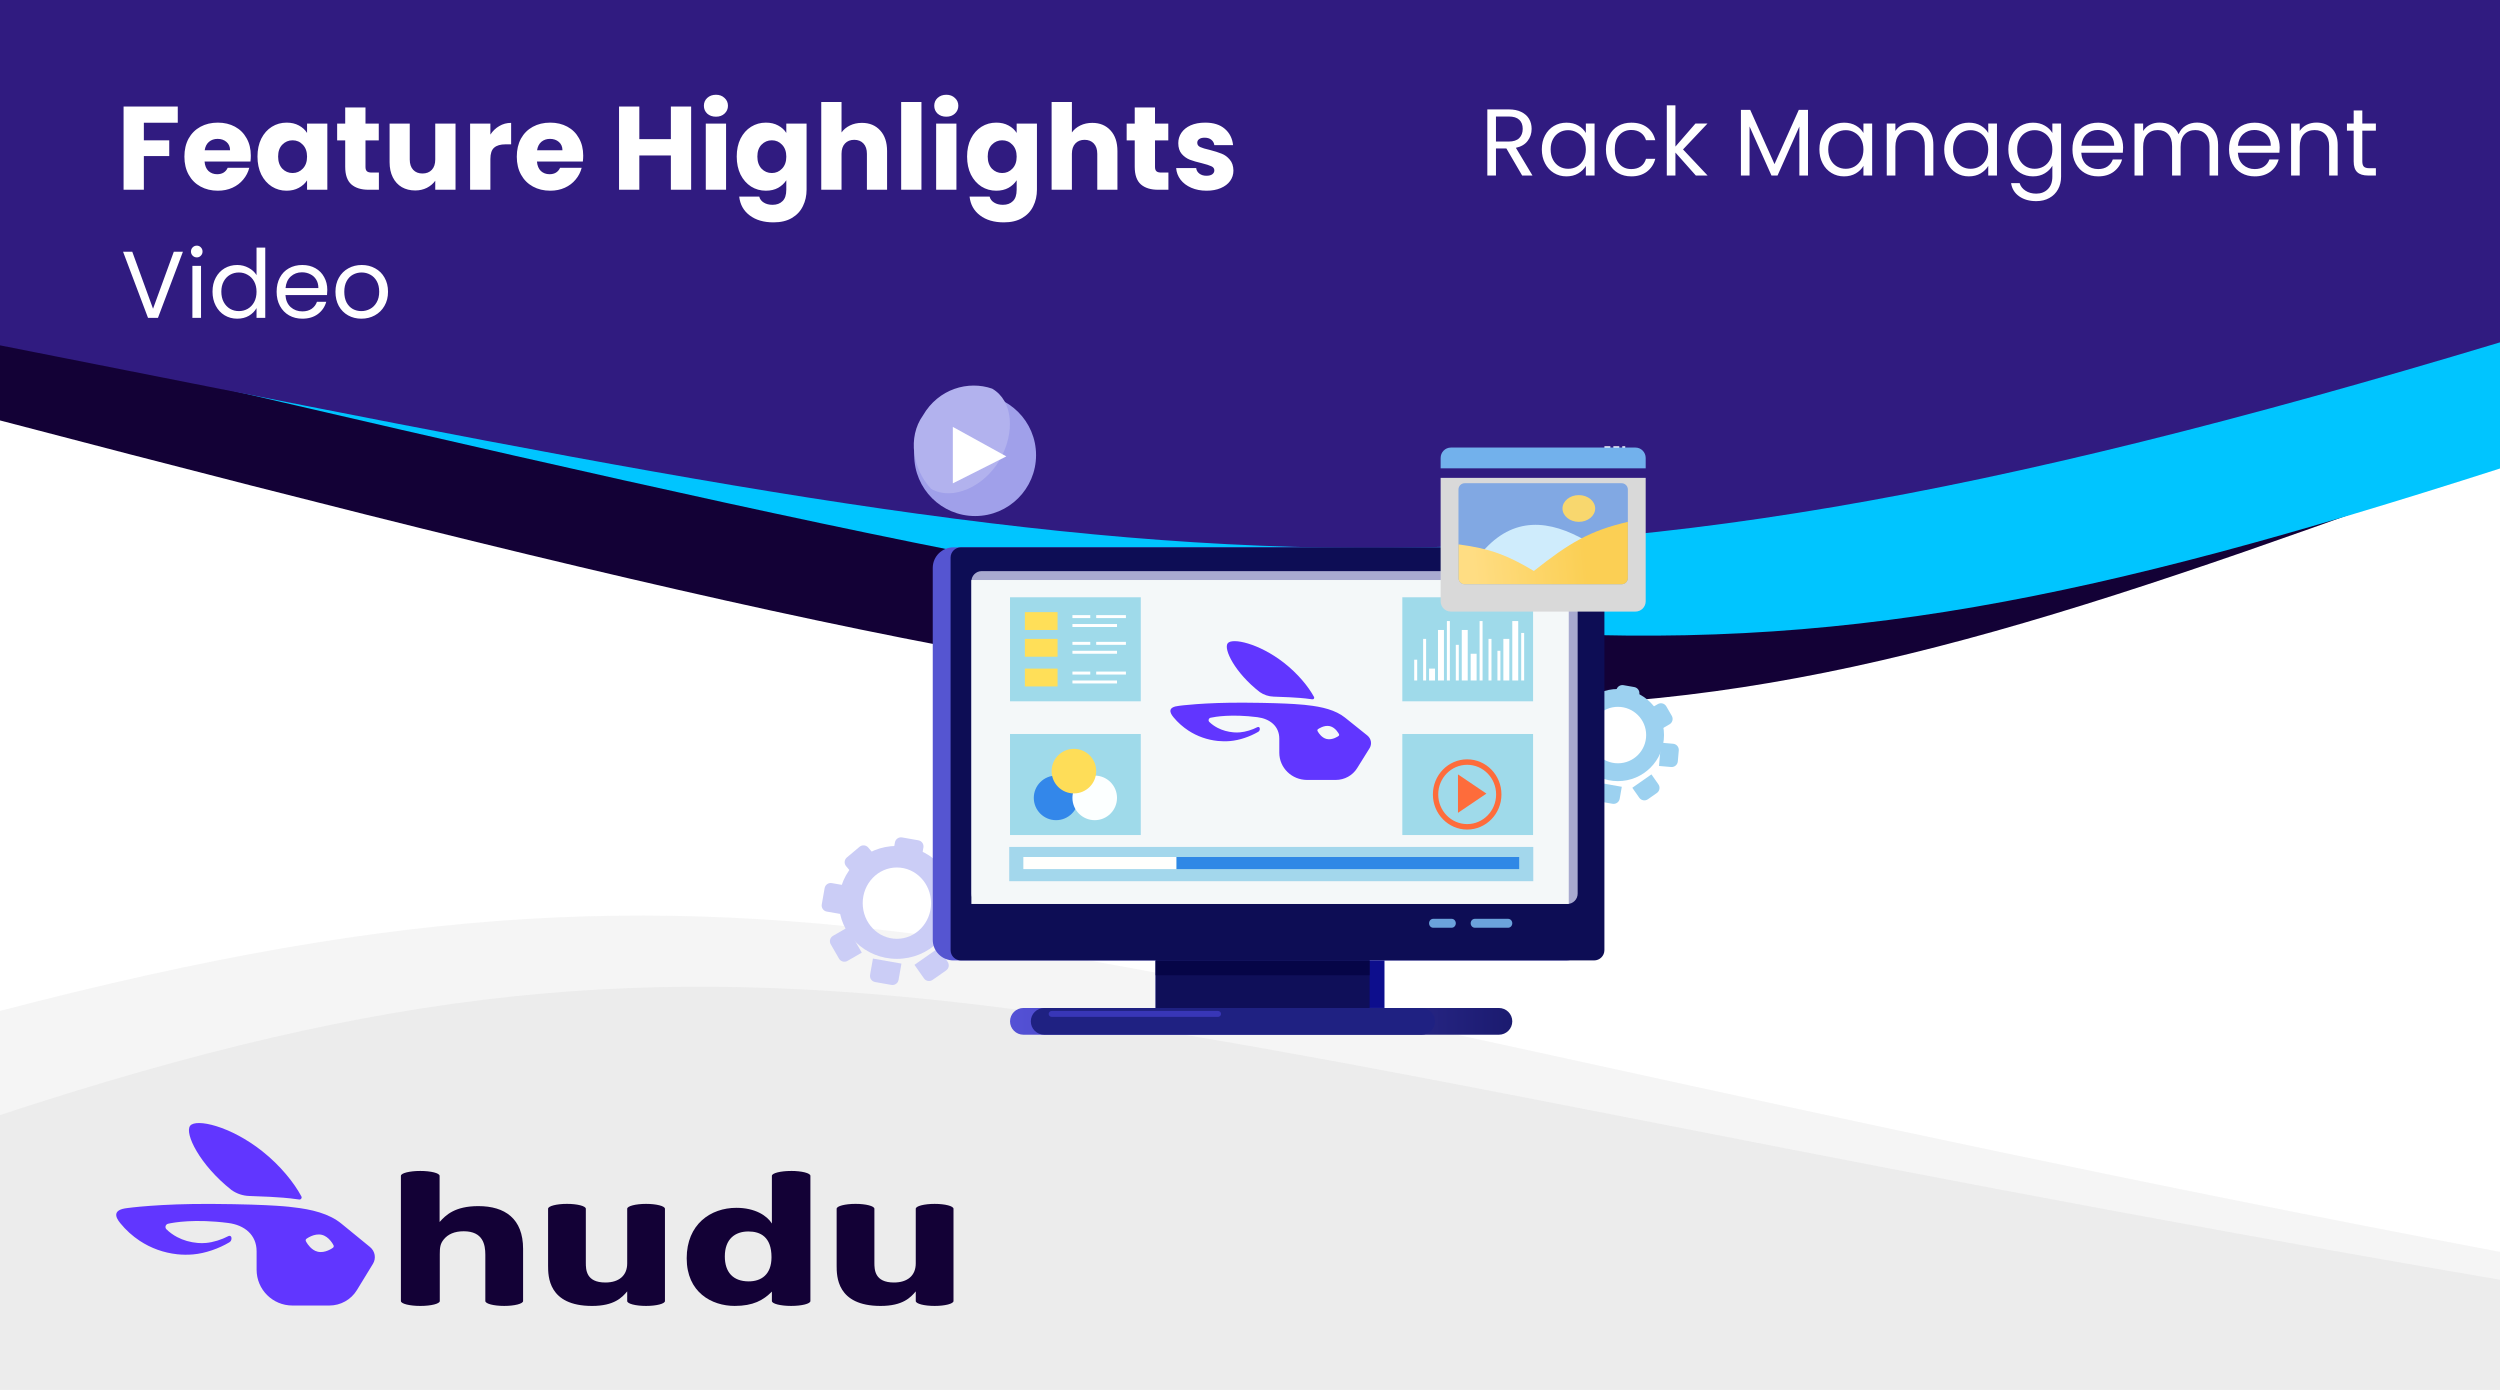 <svg width="1054" height="586" viewBox="0 0 1054 586" fill="none" xmlns="http://www.w3.org/2000/svg">
<path d="M0 1H1054V586H0V1Z" fill="white"/>
<path d="M1005 36.467L1005 1H40C17.909 1 0 18.902 0 40.994V177.253C596.233 333.617 676.185 330.477 1005 211.771V36.467Z" fill="#130136"/>
<path d="M1054 197.517V34.068C1054 15.805 1039.19 1 1020.93 1H40C17.909 1 0 18.887 0 40.978L0 141.901L9.283 144.065C626.143 287.891 710.868 307.645 1054 197.517Z" fill="#00C5FF"/>
<path d="M0 511.625V586H1054V527.794C428.697 409.241 344.846 336.196 0 426.196L0 511.625Z" fill="#E6E6E6" fill-opacity="0.4"/>
<path d="M0 526.675V586H1054V539.552C428.697 432.692 329.625 361.577 0 470.109L0 526.675Z" fill="#E6E6E6" fill-opacity="0.6"/>
<path d="M1054 144.338V33.814L1054 0H0V145.599C487.425 241.778 615.668 276.372 1054 144.338Z" fill="#301B80"/>
<path d="M74.95 44.9V51.75H60.65V59.15H71.35V65.8H60.65V80H52.1V44.9H74.95ZM105.744 65.6C105.744 66.4 105.694 67.233 105.594 68.1H86.244C86.377 69.833 86.927 71.167 87.894 72.1C88.894 73 90.11 73.45 91.544 73.45C93.677 73.45 95.16 72.55 95.994 70.75H105.094C104.627 72.583 103.777 74.233 102.544 75.7C101.344 77.167 99.827 78.317 97.994 79.15C96.16 79.983 94.11 80.4 91.844 80.4C89.11 80.4 86.677 79.817 84.544 78.65C82.41 77.483 80.744 75.817 79.544 73.65C78.344 71.483 77.744 68.95 77.744 66.05C77.744 63.15 78.327 60.617 79.494 58.45C80.694 56.283 82.36 54.617 84.494 53.45C86.627 52.283 89.077 51.7 91.844 51.7C94.544 51.7 96.944 52.267 99.044 53.4C101.144 54.533 102.777 56.15 103.944 58.25C105.144 60.35 105.744 62.8 105.744 65.6ZM96.994 63.35C96.994 61.883 96.494 60.717 95.494 59.85C94.494 58.983 93.244 58.55 91.744 58.55C90.31 58.55 89.094 58.967 88.094 59.8C87.127 60.633 86.527 61.817 86.294 63.35H96.994ZM108.554 66C108.554 63.133 109.088 60.617 110.154 58.45C111.254 56.283 112.738 54.617 114.604 53.45C116.471 52.283 118.554 51.7 120.854 51.7C122.821 51.7 124.538 52.1 126.004 52.9C127.504 53.7 128.654 54.75 129.454 56.05V52.1H138.004V80H129.454V76.05C128.621 77.35 127.454 78.4 125.954 79.2C124.488 80 122.771 80.4 120.804 80.4C118.538 80.4 116.471 79.817 114.604 78.65C112.738 77.45 111.254 75.767 110.154 73.6C109.088 71.4 108.554 68.867 108.554 66ZM129.454 66.05C129.454 63.917 128.854 62.233 127.654 61C126.488 59.767 125.054 59.15 123.354 59.15C121.654 59.15 120.204 59.767 119.004 61C117.838 62.2 117.254 63.867 117.254 66C117.254 68.133 117.838 69.833 119.004 71.1C120.204 72.333 121.654 72.95 123.354 72.95C125.054 72.95 126.488 72.333 127.654 71.1C128.854 69.867 129.454 68.183 129.454 66.05ZM159.74 72.75V80H155.39C152.29 80 149.873 79.25 148.14 77.75C146.407 76.217 145.54 73.733 145.54 70.3V59.2H142.14V52.1H145.54V45.3H154.09V52.1H159.69V59.2H154.09V70.4C154.09 71.233 154.29 71.833 154.69 72.2C155.09 72.567 155.757 72.75 156.69 72.75H159.74ZM192.052 52.1V80H183.502V76.2C182.636 77.433 181.452 78.433 179.952 79.2C178.486 79.933 176.852 80.3 175.052 80.3C172.919 80.3 171.036 79.833 169.402 78.9C167.769 77.933 166.502 76.55 165.602 74.75C164.702 72.95 164.252 70.833 164.252 68.4V52.1H172.752V67.25C172.752 69.117 173.236 70.567 174.202 71.6C175.169 72.633 176.469 73.15 178.102 73.15C179.769 73.15 181.086 72.633 182.052 71.6C183.019 70.567 183.502 69.117 183.502 67.25V52.1H192.052ZM206.744 56.75C207.744 55.217 208.994 54.017 210.494 53.15C211.994 52.25 213.66 51.8 215.494 51.8V60.85H213.144C211.01 60.85 209.41 61.317 208.344 62.25C207.277 63.15 206.744 64.75 206.744 67.05V80H198.194V52.1H206.744V56.75ZM245.88 65.6C245.88 66.4 245.83 67.233 245.73 68.1H226.38C226.514 69.833 227.064 71.167 228.03 72.1C229.03 73 230.247 73.45 231.68 73.45C233.814 73.45 235.297 72.55 236.13 70.75H245.23C244.764 72.583 243.914 74.233 242.68 75.7C241.48 77.167 239.964 78.317 238.13 79.15C236.297 79.983 234.247 80.4 231.98 80.4C229.247 80.4 226.814 79.817 224.68 78.65C222.547 77.483 220.88 75.817 219.68 73.65C218.48 71.483 217.88 68.95 217.88 66.05C217.88 63.15 218.464 60.617 219.63 58.45C220.83 56.283 222.497 54.617 224.63 53.45C226.764 52.283 229.214 51.7 231.98 51.7C234.68 51.7 237.08 52.267 239.18 53.4C241.28 54.533 242.914 56.15 244.08 58.25C245.28 60.35 245.88 62.8 245.88 65.6ZM237.13 63.35C237.13 61.883 236.63 60.717 235.63 59.85C234.63 58.983 233.38 58.55 231.88 58.55C230.447 58.55 229.23 58.967 228.23 59.8C227.264 60.633 226.664 61.817 226.43 63.35H237.13ZM291.387 44.9V80H282.837V65.55H269.537V80H260.987V44.9H269.537V58.65H282.837V44.9H291.387ZM301.859 49.2C300.359 49.2 299.126 48.767 298.159 47.9C297.226 47 296.759 45.9 296.759 44.6C296.759 43.267 297.226 42.167 298.159 41.3C299.126 40.4 300.359 39.95 301.859 39.95C303.326 39.95 304.526 40.4 305.459 41.3C306.426 42.167 306.909 43.267 306.909 44.6C306.909 45.9 306.426 47 305.459 47.9C304.526 48.767 303.326 49.2 301.859 49.2ZM306.109 52.1V80H297.559V52.1H306.109ZM322.905 51.7C324.872 51.7 326.588 52.1 328.055 52.9C329.555 53.7 330.705 54.75 331.505 56.05V52.1H340.055V79.95C340.055 82.517 339.538 84.833 338.505 86.9C337.505 89 335.955 90.667 333.855 91.9C331.788 93.133 329.205 93.75 326.105 93.75C321.972 93.75 318.622 92.767 316.055 90.8C313.488 88.867 312.022 86.233 311.655 82.9H320.105C320.372 83.967 321.005 84.8 322.005 85.4C323.005 86.033 324.238 86.35 325.705 86.35C327.472 86.35 328.872 85.833 329.905 84.8C330.972 83.8 331.505 82.183 331.505 79.95V76C330.672 77.3 329.522 78.367 328.055 79.2C326.588 80 324.872 80.4 322.905 80.4C320.605 80.4 318.522 79.817 316.655 78.65C314.788 77.45 313.305 75.767 312.205 73.6C311.138 71.4 310.605 68.867 310.605 66C310.605 63.133 311.138 60.617 312.205 58.45C313.305 56.283 314.788 54.617 316.655 53.45C318.522 52.283 320.605 51.7 322.905 51.7ZM331.505 66.05C331.505 63.917 330.905 62.233 329.705 61C328.538 59.767 327.105 59.15 325.405 59.15C323.705 59.15 322.255 59.767 321.055 61C319.888 62.2 319.305 63.867 319.305 66C319.305 68.133 319.888 69.833 321.055 71.1C322.255 72.333 323.705 72.95 325.405 72.95C327.105 72.95 328.538 72.333 329.705 71.1C330.905 69.867 331.505 68.183 331.505 66.05ZM363.391 51.8C366.591 51.8 369.157 52.867 371.091 55C373.024 57.1 373.991 60 373.991 63.7V80H365.491V64.85C365.491 62.983 365.007 61.533 364.041 60.5C363.074 59.467 361.774 58.95 360.141 58.95C358.507 58.95 357.207 59.467 356.241 60.5C355.274 61.533 354.791 62.983 354.791 64.85V80H346.241V43H354.791V55.85C355.657 54.617 356.841 53.633 358.341 52.9C359.841 52.167 361.524 51.8 363.391 51.8ZM388.482 43V80H379.932V43H388.482ZM398.978 49.2C397.478 49.2 396.245 48.767 395.278 47.9C394.345 47 393.878 45.9 393.878 44.6C393.878 43.267 394.345 42.167 395.278 41.3C396.245 40.4 397.478 39.95 398.978 39.95C400.445 39.95 401.645 40.4 402.578 41.3C403.545 42.167 404.028 43.267 404.028 44.6C404.028 45.9 403.545 47 402.578 47.9C401.645 48.767 400.445 49.2 398.978 49.2ZM403.228 52.1V80H394.678V52.1H403.228ZM420.024 51.7C421.991 51.7 423.708 52.1 425.174 52.9C426.674 53.7 427.824 54.75 428.624 56.05V52.1H437.174V79.95C437.174 82.517 436.658 84.833 435.624 86.9C434.624 89 433.074 90.667 430.974 91.9C428.908 93.133 426.324 93.75 423.224 93.75C419.091 93.75 415.741 92.767 413.174 90.8C410.608 88.867 409.141 86.233 408.774 82.9H417.224C417.491 83.967 418.124 84.8 419.124 85.4C420.124 86.033 421.358 86.35 422.824 86.35C424.591 86.35 425.991 85.833 427.024 84.8C428.091 83.8 428.624 82.183 428.624 79.95V76C427.791 77.3 426.641 78.367 425.174 79.2C423.708 80 421.991 80.4 420.024 80.4C417.724 80.4 415.641 79.817 413.774 78.65C411.908 77.45 410.424 75.767 409.324 73.6C408.258 71.4 407.724 68.867 407.724 66C407.724 63.133 408.258 60.617 409.324 58.45C410.424 56.283 411.908 54.617 413.774 53.45C415.641 52.283 417.724 51.7 420.024 51.7ZM428.624 66.05C428.624 63.917 428.024 62.233 426.824 61C425.658 59.767 424.224 59.15 422.524 59.15C420.824 59.15 419.374 59.767 418.174 61C417.008 62.2 416.424 63.867 416.424 66C416.424 68.133 417.008 69.833 418.174 71.1C419.374 72.333 420.824 72.95 422.524 72.95C424.224 72.95 425.658 72.333 426.824 71.1C428.024 69.867 428.624 68.183 428.624 66.05ZM460.51 51.8C463.71 51.8 466.276 52.867 468.21 55C470.143 57.1 471.11 60 471.11 63.7V80H462.61V64.85C462.61 62.983 462.126 61.533 461.16 60.5C460.193 59.467 458.893 58.95 457.26 58.95C455.626 58.95 454.326 59.467 453.36 60.5C452.393 61.533 451.91 62.983 451.91 64.85V80H443.36V43H451.91V55.85C452.776 54.617 453.96 53.633 455.46 52.9C456.96 52.167 458.643 51.8 460.51 51.8ZM492.601 72.75V80H488.251C485.151 80 482.735 79.25 481.001 77.75C479.268 76.217 478.401 73.733 478.401 70.3V59.2H475.001V52.1H478.401V45.3H486.951V52.1H492.551V59.2H486.951V70.4C486.951 71.233 487.151 71.833 487.551 72.2C487.951 72.567 488.618 72.75 489.551 72.75H492.601ZM508.714 80.4C506.28 80.4 504.114 79.983 502.214 79.15C500.314 78.317 498.814 77.183 497.714 75.75C496.614 74.283 495.997 72.65 495.864 70.85H504.314C504.414 71.817 504.864 72.6 505.664 73.2C506.464 73.8 507.447 74.1 508.614 74.1C509.68 74.1 510.497 73.9 511.064 73.5C511.664 73.067 511.964 72.517 511.964 71.85C511.964 71.05 511.547 70.467 510.714 70.1C509.88 69.7 508.53 69.267 506.664 68.8C504.664 68.333 502.997 67.85 501.664 67.35C500.33 66.817 499.18 66 498.214 64.9C497.247 63.767 496.764 62.25 496.764 60.35C496.764 58.75 497.197 57.3 498.064 56C498.964 54.667 500.264 53.617 501.964 52.85C503.697 52.083 505.747 51.7 508.114 51.7C511.614 51.7 514.364 52.567 516.364 54.3C518.397 56.033 519.564 58.333 519.864 61.2H511.964C511.83 60.233 511.397 59.467 510.664 58.9C509.964 58.333 509.03 58.05 507.864 58.05C506.864 58.05 506.097 58.25 505.564 58.65C505.03 59.017 504.764 59.533 504.764 60.2C504.764 61 505.18 61.6 506.014 62C506.88 62.4 508.214 62.8 510.014 63.2C512.08 63.733 513.764 64.267 515.064 64.8C516.364 65.3 517.497 66.133 518.464 67.3C519.464 68.433 519.98 69.967 520.014 71.9C520.014 73.533 519.547 75 518.614 76.3C517.714 77.567 516.397 78.567 514.664 79.3C512.964 80.033 510.98 80.4 508.714 80.4Z" fill="white"/>
<path d="M641.737 74L635.097 62.6H630.697V74H627.057V46.12H636.057C638.163 46.12 639.937 46.48 641.377 47.2C642.843 47.92 643.937 48.893 644.657 50.12C645.377 51.347 645.737 52.747 645.737 54.32C645.737 56.24 645.177 57.933 644.057 59.4C642.963 60.867 641.31 61.84 639.097 62.32L646.097 74H641.737ZM630.697 59.68H636.057C638.03 59.68 639.51 59.2 640.497 58.24C641.483 57.253 641.977 55.947 641.977 54.32C641.977 52.667 641.483 51.387 640.497 50.48C639.537 49.573 638.057 49.12 636.057 49.12H630.697V59.68ZM650.033 62.96C650.033 60.72 650.486 58.76 651.393 57.08C652.299 55.373 653.539 54.053 655.113 53.12C656.713 52.187 658.486 51.72 660.433 51.72C662.353 51.72 664.019 52.133 665.433 52.96C666.846 53.787 667.899 54.827 668.593 56.08V52.08H672.273V74H668.593V69.92C667.873 71.2 666.793 72.267 665.353 73.12C663.939 73.947 662.286 74.36 660.393 74.36C658.446 74.36 656.686 73.88 655.113 72.92C653.539 71.96 652.299 70.613 651.393 68.88C650.486 67.147 650.033 65.173 650.033 62.96ZM668.593 63C668.593 61.347 668.259 59.907 667.593 58.68C666.926 57.453 666.019 56.52 664.873 55.88C663.753 55.213 662.513 54.88 661.153 54.88C659.793 54.88 658.553 55.2 657.433 55.84C656.313 56.48 655.419 57.413 654.753 58.64C654.086 59.867 653.753 61.307 653.753 62.96C653.753 64.64 654.086 66.107 654.753 67.36C655.419 68.587 656.313 69.533 657.433 70.2C658.553 70.84 659.793 71.16 661.153 71.16C662.513 71.16 663.753 70.84 664.873 70.2C666.019 69.533 666.926 68.587 667.593 67.36C668.259 66.107 668.593 64.653 668.593 63ZM677.064 63C677.064 60.733 677.517 58.76 678.424 57.08C679.33 55.373 680.584 54.053 682.184 53.12C683.81 52.187 685.664 51.72 687.744 51.72C690.437 51.72 692.65 52.373 694.384 53.68C696.144 54.987 697.304 56.8 697.864 59.12H693.944C693.57 57.787 692.837 56.733 691.744 55.96C690.677 55.187 689.344 54.8 687.744 54.8C685.664 54.8 683.984 55.52 682.704 56.96C681.424 58.373 680.784 60.387 680.784 63C680.784 65.64 681.424 67.68 682.704 69.12C683.984 70.56 685.664 71.28 687.744 71.28C689.344 71.28 690.677 70.907 691.744 70.16C692.81 69.413 693.544 68.347 693.944 66.96H697.864C697.277 69.2 696.104 71 694.344 72.36C692.584 73.693 690.384 74.36 687.744 74.36C685.664 74.36 683.81 73.893 682.184 72.96C680.584 72.027 679.33 70.707 678.424 69C677.517 67.293 677.064 65.293 677.064 63ZM714.961 74L706.361 64.32V74H702.721V44.4H706.361V61.8L714.801 52.08H719.881L709.561 63L719.921 74H714.961ZM762.251 46.32V74H758.611V53.36L749.411 74H746.851L737.611 53.32V74H733.971V46.32H737.891L748.131 69.2L758.371 46.32H762.251ZM767.064 62.96C767.064 60.72 767.517 58.76 768.424 57.08C769.33 55.373 770.57 54.053 772.144 53.12C773.744 52.187 775.517 51.72 777.464 51.72C779.384 51.72 781.05 52.133 782.464 52.96C783.877 53.787 784.93 54.827 785.624 56.08V52.08H789.304V74H785.624V69.92C784.904 71.2 783.824 72.267 782.384 73.12C780.97 73.947 779.317 74.36 777.424 74.36C775.477 74.36 773.717 73.88 772.144 72.92C770.57 71.96 769.33 70.613 768.424 68.88C767.517 67.147 767.064 65.173 767.064 62.96ZM785.624 63C785.624 61.347 785.29 59.907 784.624 58.68C783.957 57.453 783.05 56.52 781.904 55.88C780.784 55.213 779.544 54.88 778.184 54.88C776.824 54.88 775.584 55.2 774.464 55.84C773.344 56.48 772.45 57.413 771.784 58.64C771.117 59.867 770.784 61.307 770.784 62.96C770.784 64.64 771.117 66.107 771.784 67.36C772.45 68.587 773.344 69.533 774.464 70.2C775.584 70.84 776.824 71.16 778.184 71.16C779.544 71.16 780.784 70.84 781.904 70.2C783.05 69.533 783.957 68.587 784.624 67.36C785.29 66.107 785.624 64.653 785.624 63ZM806.135 51.68C808.802 51.68 810.962 52.493 812.615 54.12C814.268 55.72 815.095 58.04 815.095 61.08V74H811.495V61.6C811.495 59.413 810.948 57.747 809.855 56.6C808.762 55.427 807.268 54.84 805.375 54.84C803.455 54.84 801.922 55.44 800.775 56.64C799.655 57.84 799.095 59.587 799.095 61.88V74H795.455V52.08H799.095V55.2C799.815 54.08 800.788 53.213 802.015 52.6C803.268 51.987 804.642 51.68 806.135 51.68ZM819.681 62.96C819.681 60.72 820.134 58.76 821.041 57.08C821.948 55.373 823.188 54.053 824.761 53.12C826.361 52.187 828.134 51.72 830.081 51.72C832.001 51.72 833.668 52.133 835.081 52.96C836.494 53.787 837.548 54.827 838.241 56.08V52.08H841.921V74H838.241V69.92C837.521 71.2 836.441 72.267 835.001 73.12C833.588 73.947 831.934 74.36 830.041 74.36C828.094 74.36 826.334 73.88 824.761 72.92C823.188 71.96 821.948 70.613 821.041 68.88C820.134 67.147 819.681 65.173 819.681 62.96ZM838.241 63C838.241 61.347 837.908 59.907 837.241 58.68C836.574 57.453 835.668 56.52 834.521 55.88C833.401 55.213 832.161 54.88 830.801 54.88C829.441 54.88 828.201 55.2 827.081 55.84C825.961 56.48 825.068 57.413 824.401 58.64C823.734 59.867 823.401 61.307 823.401 62.96C823.401 64.64 823.734 66.107 824.401 67.36C825.068 68.587 825.961 69.533 827.081 70.2C828.201 70.84 829.441 71.16 830.801 71.16C832.161 71.16 833.401 70.84 834.521 70.2C835.668 69.533 836.574 68.587 837.241 67.36C837.908 66.107 838.241 64.653 838.241 63ZM857.112 51.72C859.006 51.72 860.659 52.133 862.072 52.96C863.512 53.787 864.579 54.827 865.272 56.08V52.08H868.952V74.48C868.952 76.48 868.526 78.253 867.672 79.8C866.819 81.373 865.592 82.6 863.992 83.48C862.419 84.36 860.579 84.8 858.472 84.8C855.592 84.8 853.192 84.12 851.272 82.76C849.352 81.4 848.219 79.547 847.872 77.2H851.472C851.872 78.533 852.699 79.6 853.952 80.4C855.206 81.227 856.712 81.64 858.472 81.64C860.472 81.64 862.099 81.013 863.352 79.76C864.632 78.507 865.272 76.747 865.272 74.48V69.88C864.552 71.16 863.486 72.227 862.072 73.08C860.659 73.933 859.006 74.36 857.112 74.36C855.166 74.36 853.392 73.88 851.792 72.92C850.219 71.96 848.979 70.613 848.072 68.88C847.166 67.147 846.712 65.173 846.712 62.96C846.712 60.72 847.166 58.76 848.072 57.08C848.979 55.373 850.219 54.053 851.792 53.12C853.392 52.187 855.166 51.72 857.112 51.72ZM865.272 63C865.272 61.347 864.939 59.907 864.272 58.68C863.606 57.453 862.699 56.52 861.552 55.88C860.432 55.213 859.192 54.88 857.832 54.88C856.472 54.88 855.232 55.2 854.112 55.84C852.992 56.48 852.099 57.413 851.432 58.64C850.766 59.867 850.432 61.307 850.432 62.96C850.432 64.64 850.766 66.107 851.432 67.36C852.099 68.587 852.992 69.533 854.112 70.2C855.232 70.84 856.472 71.16 857.832 71.16C859.192 71.16 860.432 70.84 861.552 70.2C862.699 69.533 863.606 68.587 864.272 67.36C864.939 66.107 865.272 64.653 865.272 63ZM895.103 62.2C895.103 62.893 895.063 63.627 894.983 64.4H877.463C877.597 66.56 878.33 68.253 879.663 69.48C881.023 70.68 882.663 71.28 884.583 71.28C886.157 71.28 887.463 70.92 888.503 70.2C889.57 69.453 890.317 68.467 890.743 67.24H894.663C894.077 69.347 892.903 71.067 891.143 72.4C889.383 73.707 887.197 74.36 884.583 74.36C882.503 74.36 880.637 73.893 878.983 72.96C877.357 72.027 876.077 70.707 875.143 69C874.21 67.267 873.743 65.267 873.743 63C873.743 60.733 874.197 58.747 875.103 57.04C876.01 55.333 877.277 54.027 878.903 53.12C880.557 52.187 882.45 51.72 884.583 51.72C886.663 51.72 888.503 52.173 890.103 53.08C891.703 53.987 892.93 55.24 893.783 56.84C894.663 58.413 895.103 60.2 895.103 62.2ZM891.343 61.44C891.343 60.053 891.037 58.867 890.423 57.88C889.81 56.867 888.97 56.107 887.903 55.6C886.863 55.067 885.703 54.8 884.423 54.8C882.583 54.8 881.01 55.387 879.703 56.56C878.423 57.733 877.69 59.36 877.503 61.44H891.343ZM926.268 51.68C927.975 51.68 929.495 52.04 930.828 52.76C932.161 53.453 933.215 54.507 933.988 55.92C934.761 57.333 935.148 59.053 935.148 61.08V74H931.548V61.6C931.548 59.413 931.001 57.747 929.908 56.6C928.841 55.427 927.388 54.84 925.548 54.84C923.655 54.84 922.148 55.453 921.028 56.68C919.908 57.88 919.348 59.627 919.348 61.92V74H915.748V61.6C915.748 59.413 915.201 57.747 914.108 56.6C913.041 55.427 911.588 54.84 909.748 54.84C907.855 54.84 906.348 55.453 905.228 56.68C904.108 57.88 903.548 59.627 903.548 61.92V74H899.908V52.08H903.548V55.24C904.268 54.093 905.228 53.213 906.428 52.6C907.655 51.987 909.001 51.68 910.468 51.68C912.308 51.68 913.935 52.093 915.348 52.92C916.761 53.747 917.815 54.96 918.508 56.56C919.121 55.013 920.135 53.813 921.548 52.96C922.961 52.107 924.535 51.68 926.268 51.68ZM961.119 62.2C961.119 62.893 961.079 63.627 960.999 64.4H943.479C943.612 66.56 944.346 68.253 945.679 69.48C947.039 70.68 948.679 71.28 950.599 71.28C952.172 71.28 953.479 70.92 954.519 70.2C955.586 69.453 956.332 68.467 956.759 67.24H960.679C960.092 69.347 958.919 71.067 957.159 72.4C955.399 73.707 953.212 74.36 950.599 74.36C948.519 74.36 946.652 73.893 944.999 72.96C943.372 72.027 942.092 70.707 941.159 69C940.226 67.267 939.759 65.267 939.759 63C939.759 60.733 940.212 58.747 941.119 57.04C942.026 55.333 943.292 54.027 944.919 53.12C946.572 52.187 948.466 51.72 950.599 51.72C952.679 51.72 954.519 52.173 956.119 53.08C957.719 53.987 958.946 55.24 959.799 56.84C960.679 58.413 961.119 60.2 961.119 62.2ZM957.359 61.44C957.359 60.053 957.052 58.867 956.439 57.88C955.826 56.867 954.986 56.107 953.919 55.6C952.879 55.067 951.719 54.8 950.439 54.8C948.599 54.8 947.026 55.387 945.719 56.56C944.439 57.733 943.706 59.36 943.519 61.44H957.359ZM976.604 51.68C979.27 51.68 981.43 52.493 983.084 54.12C984.737 55.72 985.564 58.04 985.564 61.08V74H981.964V61.6C981.964 59.413 981.417 57.747 980.324 56.6C979.23 55.427 977.737 54.84 975.844 54.84C973.924 54.84 972.39 55.44 971.244 56.64C970.124 57.84 969.564 59.587 969.564 61.88V74H965.924V52.08H969.564V55.2C970.284 54.08 971.257 53.213 972.484 52.6C973.737 51.987 975.11 51.68 976.604 51.68ZM995.95 55.08V68C995.95 69.067 996.176 69.827 996.63 70.28C997.083 70.707 997.87 70.92 998.99 70.92H1001.67V74H998.39C996.363 74 994.843 73.533 993.83 72.6C992.816 71.667 992.31 70.133 992.31 68V55.08H989.47V52.08H992.31V46.56H995.95V52.08H1001.67V55.08H995.95Z" fill="white"/>
<path d="M77.12 106.12L66.6 134H62.4L51.88 106.12H55.76L64.52 130.16L73.28 106.12H77.12ZM82.991 108.52C82.298 108.52 81.711 108.28 81.231 107.8C80.751 107.32 80.511 106.733 80.511 106.04C80.511 105.347 80.751 104.76 81.231 104.28C81.711 103.8 82.298 103.56 82.991 103.56C83.658 103.56 84.218 103.8 84.671 104.28C85.151 104.76 85.391 105.347 85.391 106.04C85.391 106.733 85.151 107.32 84.671 107.8C84.218 108.28 83.658 108.52 82.991 108.52ZM84.751 112.08V134H81.111V112.08H84.751ZM89.595 122.96C89.595 120.72 90.048 118.76 90.955 117.08C91.862 115.373 93.102 114.053 94.675 113.12C96.275 112.187 98.062 111.72 100.035 111.72C101.742 111.72 103.328 112.12 104.795 112.92C106.262 113.693 107.382 114.72 108.155 116V104.4H111.835V134H108.155V129.88C107.435 131.187 106.368 132.267 104.955 133.12C103.542 133.947 101.888 134.36 99.995 134.36C98.048 134.36 96.275 133.88 94.675 132.92C93.102 131.96 91.862 130.613 90.955 128.88C90.048 127.147 89.595 125.173 89.595 122.96ZM108.155 123C108.155 121.347 107.822 119.907 107.155 118.68C106.488 117.453 105.582 116.52 104.435 115.88C103.315 115.213 102.075 114.88 100.715 114.88C99.355 114.88 98.115 115.2 96.995 115.84C95.875 116.48 94.982 117.413 94.315 118.64C93.648 119.867 93.315 121.307 93.315 122.96C93.315 124.64 93.648 126.107 94.315 127.36C94.982 128.587 95.875 129.533 96.995 130.2C98.115 130.84 99.355 131.16 100.715 131.16C102.075 131.16 103.315 130.84 104.435 130.2C105.582 129.533 106.488 128.587 107.155 127.36C107.822 126.107 108.155 124.653 108.155 123ZM137.986 122.2C137.986 122.893 137.946 123.627 137.866 124.4H120.346C120.48 126.56 121.213 128.253 122.546 129.48C123.906 130.68 125.546 131.28 127.466 131.28C129.04 131.28 130.346 130.92 131.386 130.2C132.453 129.453 133.2 128.467 133.626 127.24H137.546C136.96 129.347 135.786 131.067 134.026 132.4C132.266 133.707 130.08 134.36 127.466 134.36C125.386 134.36 123.52 133.893 121.866 132.96C120.24 132.027 118.96 130.707 118.026 129C117.093 127.267 116.626 125.267 116.626 123C116.626 120.733 117.08 118.747 117.986 117.04C118.893 115.333 120.16 114.027 121.786 113.12C123.44 112.187 125.333 111.72 127.466 111.72C129.546 111.72 131.386 112.173 132.986 113.08C134.586 113.987 135.813 115.24 136.666 116.84C137.546 118.413 137.986 120.2 137.986 122.2ZM134.226 121.44C134.226 120.053 133.92 118.867 133.306 117.88C132.693 116.867 131.853 116.107 130.786 115.6C129.746 115.067 128.586 114.8 127.306 114.8C125.466 114.8 123.893 115.387 122.586 116.56C121.306 117.733 120.573 119.36 120.386 121.44H134.226ZM152.351 134.36C150.298 134.36 148.431 133.893 146.751 132.96C145.098 132.027 143.791 130.707 142.831 129C141.898 127.267 141.431 125.267 141.431 123C141.431 120.76 141.911 118.787 142.871 117.08C143.858 115.347 145.191 114.027 146.871 113.12C148.551 112.187 150.431 111.72 152.511 111.72C154.591 111.72 156.471 112.187 158.151 113.12C159.831 114.027 161.151 115.333 162.111 117.04C163.098 118.747 163.591 120.733 163.591 123C163.591 125.267 163.084 127.267 162.071 129C161.084 130.707 159.738 132.027 158.031 132.96C156.324 133.893 154.431 134.36 152.351 134.36ZM152.351 131.16C153.658 131.16 154.884 130.853 156.031 130.24C157.178 129.627 158.098 128.707 158.791 127.48C159.511 126.253 159.871 124.76 159.871 123C159.871 121.24 159.524 119.747 158.831 118.52C158.138 117.293 157.231 116.387 156.111 115.8C154.991 115.187 153.778 114.88 152.471 114.88C151.138 114.88 149.911 115.187 148.791 115.8C147.698 116.387 146.818 117.293 146.151 118.52C145.484 119.747 145.151 121.24 145.151 123C145.151 124.787 145.471 126.293 146.111 127.52C146.778 128.747 147.658 129.667 148.751 130.28C149.844 130.867 151.044 131.16 152.351 131.16Z" fill="white"/>
<path fill-rule="evenodd" clip-rule="evenodd" d="M204.615 548.519V528.987C204.615 524.765 203.653 519.102 195.494 519.102C191.574 519.102 188.853 520.375 187.095 522.53C185.575 524.362 185.415 526.039 185.415 528.749V548.522C185.415 549.659 181.741 550.582 177.217 550.582C172.694 550.582 169.02 549.662 169.02 548.522V495.733C169.02 494.595 172.673 493.673 177.178 493.673C181.683 493.673 185.336 494.593 185.336 495.733V515.197C187.897 512.325 191.736 508.498 201.656 508.498C212.857 508.498 220.535 513.758 220.535 526.516V548.517C220.535 549.654 216.971 550.577 212.576 550.577C208.181 550.577 204.62 549.657 204.62 548.517H204.612H204.615V548.519Z" fill="#130136"/>
<path fill-rule="evenodd" clip-rule="evenodd" d="M386.086 548.516V544.446C383.926 546.996 380.643 550.584 371.287 550.584C352.729 550.584 352.729 537.989 352.729 533.607V509.612C352.729 508.474 356.293 507.552 360.686 507.552C365.078 507.552 368.642 508.472 368.642 509.612V532.333C368.642 535.282 368.724 540.704 376.882 540.704C382.64 540.704 386.083 537.756 386.083 532.653V509.617C386.083 508.479 389.647 507.557 394.04 507.557C398.432 507.557 401.996 508.477 401.996 509.617V548.519C401.996 549.656 398.432 550.579 394.04 550.579C389.647 550.579 386.083 549.659 386.083 548.519V548.514L386.086 548.516Z" fill="#130136"/>
<path fill-rule="evenodd" clip-rule="evenodd" d="M264.428 548.516V544.446C262.268 546.996 258.984 550.584 249.628 550.584C231.071 550.584 231.071 537.989 231.071 533.607V509.612C231.071 508.474 234.635 507.552 239.03 507.552C243.425 507.552 246.987 508.472 246.987 509.612V532.333C246.987 535.282 247.068 540.704 255.226 540.704C260.984 540.704 264.428 537.756 264.428 532.653V509.617C264.428 508.479 267.992 507.557 272.384 507.557C276.777 507.557 280.343 508.477 280.343 509.617V548.519C280.343 549.656 276.779 550.579 272.384 550.579C267.989 550.579 264.428 549.659 264.428 548.519V548.514V548.516Z" fill="#130136"/>
<path fill-rule="evenodd" clip-rule="evenodd" d="M333.546 493.676C329.064 493.676 325.427 494.596 325.427 495.736V515.837C323.427 512.566 318.387 509.219 310.467 509.219C299.589 509.219 289.51 516.159 289.51 530.502C289.51 544.846 300.068 550.577 309.747 550.577C317.507 550.577 321.828 548.197 325.427 544.528V548.517C325.427 549.655 329.062 550.577 333.546 550.577C338.03 550.577 341.665 549.657 341.665 548.517V495.728C341.665 494.59 338.03 493.668 333.546 493.668V493.673V493.676ZM315.667 540.23C308.945 540.23 305.588 536.247 305.588 529.708C305.588 522.373 309.907 519.186 315.507 519.186C320.628 519.186 325.264 521.497 325.264 530.028C325.264 537.439 320.867 540.23 315.667 540.23Z" fill="#130136"/>
<path fill-rule="evenodd" clip-rule="evenodd" d="M97.551 501.674L97.556 501.68C99.766 503.259 102.399 504.146 105.116 504.227C118.952 504.645 123.325 505.356 123.325 505.356C124.276 505.46 125.22 505.577 126.151 505.712C126.871 505.817 127.409 505.06 127.067 504.413C124.044 498.737 118.281 491.451 110.525 485.317C97.038 474.653 82.641 471.501 80.174 474.614C77.704 477.73 84.072 491.005 97.551 501.672V501.674ZM156.04 525.792V525.779L143.906 515.862C138.757 511.651 131.387 509.832 123.378 508.963C123.378 508.963 115.893 507.748 89.433 507.575C67.147 507.427 53.747 509.312 53.747 509.312C47.308 510.007 48.64 513.126 50.683 515.653C53.059 518.588 55.827 521.084 58.876 523.104C63.672 526.284 69.101 528.184 74.681 528.793C76.924 529.035 79.176 529.055 81.399 528.862C86.598 528.408 92.247 526.401 96.717 523.749C97.27 523.423 97.597 522.819 97.597 522.177V522.057C97.597 521.171 96.954 520.778 96.163 521.201L96.148 521.209C93.522 522.603 89.902 523.762 86.848 524.027C86.264 524.078 85.672 524.103 85.088 524.111H85.065C84.483 524.108 83.891 524.072 83.307 524.027C80.253 523.759 77.276 522.929 74.656 521.533C72.987 520.649 71.469 519.551 70.17 518.267C70.165 518.259 70.155 518.251 70.15 518.244C69.395 517.474 69.808 516.165 70.862 515.928C73.227 515.398 82.09 513.788 96.319 515.622V515.627C103.016 516.491 108.182 520.572 108.182 527.499H108.185V535.338C108.185 543.663 114.946 550.411 123.281 550.411H138.859C143.602 550.411 148.003 547.948 150.473 543.897L157.237 532.826C158.653 530.513 158.137 527.507 156.038 525.792H156.04ZM140.393 526.039C140.24 526.154 137.084 528.477 133.93 527.713C133.229 527.563 132.596 527.239 132.032 526.862C130.091 525.558 129.017 523.41 128.968 523.29C128.784 522.934 128.884 522.506 129.205 522.271H129.208C129.346 522.172 132.502 519.849 135.67 520.595C138.824 521.359 140.541 524.867 140.625 525.028C140.809 525.384 140.679 525.807 140.393 526.037V526.039Z" fill="#6136FF"/>
<g filter="url(#filter0_d_171_1682)">
<path d="M676.427 184.154H678.933V185.407H676.427V184.154Z" fill="white"/>
</g>
<g filter="url(#filter1_d_171_1682)">
<path d="M680.189 184.154H682.695V185.407H680.189V184.154Z" fill="white"/>
</g>
<g filter="url(#filter2_d_171_1682)">
<path d="M683.944 184.154H685.197V185.407H683.944V184.154Z" fill="white"/>
</g>
<g filter="url(#filter3_d_171_1682)">
<path d="M377.296 351.179C377.546 349.757 378.902 348.808 380.324 349.058L387.189 350.269C388.611 350.52 389.561 351.876 389.31 353.297L388.099 360.163L376.085 358.044L377.296 351.179Z" fill="#CBCDF6"/>
</g>
<g filter="url(#filter4_d_171_1682)">
<path d="M378.836 409.117C378.585 410.539 377.229 411.488 375.808 411.237L368.942 410.027C367.52 409.776 366.571 408.42 366.822 406.998L368.032 400.133L380.047 402.252L378.836 409.117Z" fill="#CBCDF6"/>
</g>
<g filter="url(#filter5_d_171_1682)">
<path d="M399.529 401.486C400.357 402.669 400.069 404.299 398.887 405.127L393.176 409.126C391.993 409.954 390.363 409.667 389.535 408.484L385.537 402.773L395.53 395.776L399.529 401.486Z" fill="#CBCDF6"/>
</g>
<g filter="url(#filter6_d_171_1682)">
<path d="M399.419 358.741C400.669 358.019 402.268 358.447 402.99 359.698L406.476 365.735C407.198 366.985 406.769 368.584 405.519 369.306L399.481 372.792L393.382 362.226L399.419 358.741Z" fill="#CBCDF6"/>
</g>
<g filter="url(#filter7_d_171_1682)">
<path d="M407.495 379.827C408.933 379.953 409.997 381.221 409.871 382.659L409.264 389.604C409.138 391.042 407.87 392.106 406.432 391.98L399.487 391.373L400.55 379.219L407.495 379.827Z" fill="#CBCDF6"/>
</g>
<g filter="url(#filter8_d_171_1682)">
<path d="M351.199 390.547C349.948 391.269 349.52 392.868 350.242 394.118L353.728 400.156C354.449 401.406 356.048 401.835 357.299 401.113L363.336 397.627L357.236 387.062L351.199 390.547Z" fill="#CBCDF6"/>
</g>
<g filter="url(#filter9_d_171_1682)">
<path d="M350.693 368.312C349.271 368.062 347.915 369.011 347.664 370.433L346.454 377.298C346.203 378.72 347.153 380.076 348.574 380.327L355.44 381.537L357.558 369.523L350.693 368.312Z" fill="#CBCDF6"/>
</g>
<g filter="url(#filter10_d_171_1682)">
<path d="M366.064 353.337C365.136 352.231 363.487 352.086 362.381 353.014L357.041 357.495C355.935 358.423 355.79 360.072 356.718 361.178L361.199 366.519L370.545 358.677L366.064 353.337Z" fill="#CBCDF6"/>
</g>
<path fill-rule="evenodd" clip-rule="evenodd" d="M378.12 404.255C391.613 404.255 402.552 393.597 402.552 380.449C402.552 367.301 391.613 356.643 378.12 356.643C364.626 356.643 353.687 367.301 353.687 380.449C353.687 393.597 364.626 404.255 378.12 404.255ZM378.124 395.804C386.082 395.804 392.533 389.072 392.533 380.768C392.533 372.464 386.082 365.733 378.124 365.733C370.166 365.733 363.715 372.464 363.715 380.768C363.715 389.072 370.166 395.804 378.124 395.804Z" fill="#CBCDF6"/>
<g filter="url(#filter11_d_171_1682)">
<path d="M681.442 286.987C681.692 285.565 683.048 284.615 684.47 284.866L689.017 285.668C690.439 285.919 691.388 287.274 691.138 288.696L690.248 293.74L680.552 292.031L681.442 286.987Z" fill="#9CD1F0"/>
</g>
<g filter="url(#filter12_d_171_1682)">
<path d="M682.862 332.752C682.611 334.174 681.255 335.123 679.833 334.872L675.286 334.07C673.864 333.82 672.915 332.464 673.165 331.042L674.055 325.998L683.751 327.708L682.862 332.752Z" fill="#9CD1F0"/>
</g>
<g filter="url(#filter13_d_171_1682)">
<path d="M699.184 326.677C700.012 327.86 699.725 329.49 698.542 330.318L694.76 332.966C693.577 333.794 691.947 333.507 691.119 332.324L688.181 328.129L696.246 322.481L699.184 326.677Z" fill="#9CD1F0"/>
</g>
<g filter="url(#filter14_d_171_1682)">
<path d="M698.948 292.845C700.199 292.123 701.797 292.552 702.519 293.802L704.828 297.801C705.55 299.051 705.121 300.65 703.871 301.372L699.435 303.933L694.513 295.406L698.948 292.845Z" fill="#9CD1F0"/>
</g>
<g filter="url(#filter15_d_171_1682)">
<path d="M705.396 309.565C706.834 309.691 707.898 310.959 707.772 312.397L707.37 316.997C707.244 318.435 705.976 319.499 704.538 319.373L699.435 318.927L700.293 309.119L705.396 309.565Z" fill="#9CD1F0"/>
</g>
<g filter="url(#filter16_d_171_1682)">
<path d="M660.908 318.009C659.658 318.731 659.229 320.33 659.951 321.58L662.26 325.579C662.982 326.83 664.581 327.258 665.831 326.536L670.267 323.975L665.344 315.448L660.908 318.009Z" fill="#9CD1F0"/>
</g>
<g filter="url(#filter17_d_171_1682)">
<path d="M660.558 300.405C659.136 300.154 657.78 301.104 657.529 302.526L656.727 307.073C656.477 308.495 657.426 309.851 658.848 310.101L663.892 310.991L665.602 301.295L660.558 300.405Z" fill="#9CD1F0"/>
</g>
<g filter="url(#filter18_d_171_1682)">
<path d="M672.784 288.618C671.856 287.512 670.207 287.368 669.101 288.296L665.564 291.264C664.458 292.192 664.314 293.841 665.242 294.947L668.534 298.87L676.077 292.541L672.784 288.618Z" fill="#9CD1F0"/>
</g>
<path fill-rule="evenodd" clip-rule="evenodd" d="M682.124 329.322C692.85 329.322 701.545 320.627 701.545 309.901C701.545 299.175 692.85 290.48 682.124 290.48C671.398 290.48 662.703 299.175 662.703 309.901C662.703 320.627 671.398 329.322 682.124 329.322ZM682.12 321.804C688.694 321.804 694.023 316.475 694.023 309.901C694.023 303.327 688.694 297.998 682.12 297.998C675.546 297.998 670.217 303.327 670.217 309.901C670.217 316.475 675.546 321.804 682.12 321.804Z" fill="#9CD1F0"/>
<g filter="url(#filter19_d_171_1682)">
<path d="M436.802 187.879C436.802 202.065 425.302 213.565 411.117 213.565C396.931 213.565 385.431 202.065 385.431 187.879C385.431 173.693 396.931 162.193 411.117 162.193C425.302 162.193 436.802 173.693 436.802 187.879Z" fill="#A0A0EA"/>
</g>
<path d="M418.291 163.852C427.207 168.999 428.034 182.54 421.483 193.887C414.932 205.233 401.504 211.264 392.589 206.117C384.741 197.838 382.567 184.332 389.105 175.182C395.655 163.836 408.27 160.366 418.291 163.852Z" fill="#B2B2EE"/>
<g filter="url(#filter20_d_171_1682)">
<path d="M401.714 175.977L424.267 188.416L401.714 199.783L401.714 175.977Z" fill="white"/>
</g>
<g filter="url(#filter21_d_171_1682)">
<path d="M393.249 235.42C393.249 230.634 397.154 226.755 401.972 226.755H660.177C664.994 226.755 668.9 230.634 668.9 235.42V392.251C668.9 397.037 664.994 400.916 660.177 400.916H401.972C397.155 400.916 393.249 397.037 393.249 392.251V235.42Z" fill="#5555D1"/>
</g>
<g filter="url(#filter22_d_171_1682)">
<path d="M400.767 231.087C400.767 228.695 402.719 226.755 405.128 226.755H672.056C674.465 226.755 676.417 228.695 676.417 231.087V396.584C676.417 398.976 674.465 400.916 672.056 400.916H405.128C402.719 400.916 400.767 398.976 400.767 396.584V231.087Z" fill="#0D0D55"/>
</g>
<g filter="url(#filter23_d_171_1682)">
<path d="M409.539 241.137C409.539 238.73 411.485 236.779 413.886 236.779H660.795C663.196 236.779 665.142 238.73 665.142 241.137V372.752C665.142 375.159 663.196 377.111 660.795 377.111H413.886C411.485 377.111 409.539 375.159 409.539 372.752V241.137Z" fill="#A8AAD0"/>
</g>
<g filter="url(#filter24_d_171_1682)">
<path d="M409.539 240.537H661.383V377.11H409.539V240.537Z" fill="#F4F8F9"/>
</g>
<g filter="url(#filter25_d_171_1682)">
<path d="M620.036 385.254C620.036 384.216 620.821 383.375 621.79 383.375H635.823C636.792 383.375 637.578 384.216 637.578 385.254C637.578 386.292 636.792 387.134 635.823 387.134H621.79C620.821 387.134 620.036 386.292 620.036 385.254Z" fill="#6BA3DC"/>
</g>
<g filter="url(#filter26_d_171_1682)">
<path d="M602.491 385.254C602.491 384.216 603.267 383.375 604.226 383.375H612.032C612.991 383.375 613.767 384.216 613.767 385.254C613.767 386.292 612.991 387.134 612.032 387.134H604.226C603.267 387.134 602.491 386.292 602.491 385.254Z" fill="#6BA3DC"/>
</g>
<g filter="url(#filter27_d_171_1682)">
<path d="M487.22 400.915H583.698V420.962H487.22V400.915Z" fill="#0D0E8D"/>
</g>
<g filter="url(#filter28_d_171_1682)">
<path d="M487.22 400.915H577.433V420.962H487.22V400.915Z" fill="#0F0F59"/>
</g>
<g filter="url(#filter29_d_171_1682)">
<path d="M487.22 400.915H577.433V407.18H487.22V400.915Z" fill="url(#paint0_linear_171_1682)"/>
</g>
<g filter="url(#filter30_d_171_1682)">
<path d="M425.829 426.601C425.829 423.487 428.365 420.963 431.493 420.963H631.915C635.043 420.963 637.579 423.487 637.579 426.601C637.579 429.715 635.043 432.24 631.915 432.24H431.493C428.365 432.24 425.829 429.715 425.829 426.601Z" fill="url(#paint1_linear_171_1682)"/>
</g>
<g filter="url(#filter31_d_171_1682)">
<path d="M434.594 426.601C434.594 423.487 437.125 420.963 440.246 420.963H599.346C602.467 420.963 604.997 423.487 604.997 426.601C604.997 429.715 602.467 432.24 599.346 432.24H440.246C437.125 432.24 434.594 429.715 434.594 426.601Z" fill="#1F2182"/>
</g>
<g filter="url(#filter32_d_171_1682)">
<path d="M442.116 423.47C442.116 422.778 442.704 422.217 443.429 422.217H513.474C514.199 422.217 514.787 422.778 514.787 423.47C514.787 424.162 514.199 424.723 513.474 424.723H443.429C442.704 424.723 442.116 424.162 442.116 423.47Z" fill="#3836B7"/>
</g>
<path d="M425.822 251.814H480.952V295.668H425.822V251.814Z" fill="#9FDAEA"/>
<path d="M432.084 258.079H445.867V265.597H432.084V258.079Z" fill="#FFDF58"/>
<path d="M432.084 269.354H445.867V276.872H432.084V269.354Z" fill="#FFDF58"/>
<path d="M432.084 281.886H445.867V289.403H432.084V281.886Z" fill="#FFDF58"/>
<path d="M452.137 259.331H459.654V260.584H452.137V259.331Z" fill="white"/>
<path d="M462.157 259.331H474.687V260.584H462.157V259.331Z" fill="white"/>
<path d="M452.137 263.09H470.931V264.343H452.137V263.09Z" fill="white"/>
<path d="M452.137 270.607H459.654V271.86H452.137V270.607Z" fill="white"/>
<path d="M462.157 270.607H474.687V271.86H462.157V270.607Z" fill="white"/>
<path d="M452.137 274.367H470.931V275.62H452.137V274.367Z" fill="white"/>
<path d="M452.137 283.138H459.654V284.391H452.137V283.138Z" fill="white"/>
<path d="M462.157 283.138H474.687V284.391H462.157V283.138Z" fill="white"/>
<path d="M452.137 286.896H470.931V288.149H452.137V286.896Z" fill="white"/>
<path d="M425.822 309.449H480.952V352.05H425.822V309.449Z" fill="#9FDAEA"/>
<path d="M454.641 336.388C454.641 341.578 450.433 345.786 445.243 345.786C440.053 345.786 435.846 341.578 435.846 336.388C435.846 331.198 440.053 326.991 445.243 326.991C450.433 326.991 454.641 331.198 454.641 336.388Z" fill="#3387EA"/>
<path d="M470.931 336.388C470.931 341.578 466.724 345.786 461.534 345.786C456.344 345.786 452.137 341.578 452.137 336.388C452.137 331.198 456.344 326.991 461.534 326.991C466.724 326.991 470.931 331.198 470.931 336.388Z" fill="#FCFFFF"/>
<path d="M462.158 325.111C462.158 330.301 457.951 334.508 452.761 334.508C447.571 334.508 443.364 330.301 443.364 325.111C443.364 319.921 447.571 315.714 452.761 315.714C457.951 315.714 462.158 319.921 462.158 325.111Z" fill="#FEDD58"/>
<path d="M591.219 251.814H646.349V295.668H591.219V251.814Z" fill="#9FDAEA"/>
<path d="M596.233 278.126H597.486V286.897H596.233V278.126Z" fill="white"/>
<path d="M599.991 269.354H601.244V286.896H599.991V269.354Z" fill="white"/>
<path d="M602.498 281.886H605.004V286.898H602.498V281.886Z" fill="white"/>
<path d="M606.254 265.596H608.76V286.896H606.254V265.596Z" fill="white"/>
<path d="M610.012 261.838H611.265V286.897H610.012V261.838Z" fill="white"/>
<path d="M613.771 271.861H615.024V286.897H613.771V271.861Z" fill="white"/>
<path d="M616.282 265.596H618.788V286.896H616.282V265.596Z" fill="white"/>
<path d="M620.036 275.62H622.542V286.897H620.036V275.62Z" fill="white"/>
<path d="M623.799 261.838H625.052V286.897H623.799V261.838Z" fill="white"/>
<path d="M627.554 269.354H628.807V286.896H627.554V269.354Z" fill="white"/>
<path d="M631.316 274.367H632.569V286.897H631.316V274.367Z" fill="white"/>
<path d="M633.82 269.354H636.325V286.896H633.82V269.354Z" fill="white"/>
<path d="M637.578 261.838H640.084V286.897H637.578V261.838Z" fill="white"/>
<path d="M641.333 266.85H642.586V286.897H641.333V266.85Z" fill="white"/>
<path d="M591.219 309.449H646.349V352.05H591.219V309.449Z" fill="#9FDAEA"/>
<path fill-rule="evenodd" clip-rule="evenodd" d="M531.102 291.759L531.106 291.763C532.82 292.964 534.863 293.638 536.971 293.7C547.705 294.018 551.098 294.558 551.098 294.558C551.836 294.638 552.568 294.727 553.291 294.83C553.849 294.909 554.267 294.334 554.001 293.841C551.656 289.525 547.184 283.984 541.167 279.319C530.704 271.21 519.534 268.813 517.62 271.181C515.704 273.55 520.645 283.645 531.102 291.757V291.759ZM576.479 310.099V310.09L567.065 302.548C563.071 299.345 557.352 297.962 551.139 297.302C551.139 297.302 545.332 296.377 524.803 296.246C507.513 296.133 497.118 297.567 497.118 297.567C492.122 298.096 493.155 300.467 494.74 302.389C496.583 304.621 498.731 306.519 501.096 308.056C504.817 310.473 509.03 311.919 513.358 312.382C515.098 312.566 516.846 312.581 518.57 312.434C522.604 312.089 526.987 310.562 530.454 308.546C530.884 308.298 531.137 307.839 531.137 307.35V307.259C531.137 306.585 530.639 306.287 530.025 306.608L530.013 306.614C527.976 307.674 525.167 308.555 522.798 308.757C522.345 308.796 521.886 308.815 521.432 308.821H521.415C520.963 308.819 520.504 308.792 520.051 308.757C517.681 308.553 515.371 307.922 513.339 306.86C512.044 306.188 510.866 305.353 509.859 304.377C509.855 304.371 509.847 304.365 509.843 304.359C509.257 303.774 509.578 302.778 510.395 302.598C512.23 302.195 519.107 300.971 530.146 302.366V302.37C535.342 303.026 539.35 306.13 539.35 311.397H539.352V317.358C539.352 323.69 544.597 328.822 551.064 328.822H563.15C566.83 328.822 570.244 326.948 572.16 323.868L577.408 315.448C578.506 313.689 578.106 311.403 576.477 310.099H576.479ZM564.34 310.287C564.221 310.374 561.772 312.141 559.326 311.56C558.782 311.446 558.291 311.2 557.853 310.913C556.347 309.921 555.514 308.288 555.476 308.197C555.333 307.926 555.411 307.6 555.66 307.422H555.662C555.769 307.346 558.217 305.58 560.676 306.147C563.122 306.728 564.454 309.396 564.52 309.518C564.662 309.789 564.561 310.111 564.34 310.285V310.287Z" fill="#6136FF"/>
<rect x="425.495" y="357.062" width="220.937" height="14.446" fill="#A3D7EC"/>
<rect x="431.444" y="361.312" width="64.582" height="5.099" fill="#FFFFFD"/>
<rect x="496.025" y="361.312" width="144.459" height="5.099" fill="#2F88E6"/>
<g filter="url(#filter33_d_171_1682)">
<path fill-rule="evenodd" clip-rule="evenodd" d="M618.559 343.437C625.299 343.437 630.762 337.84 630.762 330.936C630.762 324.032 625.299 318.436 618.559 318.436C611.819 318.436 606.356 324.032 606.356 330.936C606.356 337.84 611.819 343.437 618.559 343.437ZM618.559 345.74C626.54 345.74 633.01 339.112 633.01 330.936C633.01 322.761 626.54 316.133 618.559 316.133C610.578 316.133 604.108 322.761 604.108 330.936C604.108 339.112 610.578 345.74 618.559 345.74Z" fill="#FE6C3B"/>
</g>
<g filter="url(#filter34_d_171_1682)">
<path d="M614.682 322.478L626.666 330.584L614.682 338.691V322.478Z" fill="#FE6C3B"/>
</g>
<g filter="url(#filter35_d_171_1682)">
<path d="M607.37 197.461H693.824V249.507C693.824 251.902 691.889 253.844 689.502 253.844H611.693C609.306 253.844 607.37 251.902 607.37 249.507V197.461Z" fill="#D9D9D9"/>
</g>
<path d="M614.888 206.389C614.888 204.919 616.058 203.727 617.501 203.727H683.693C685.136 203.727 686.306 204.919 686.306 206.389V243.665C686.306 245.135 685.136 246.327 683.693 246.327H617.501C616.058 246.327 614.888 245.135 614.888 243.665V206.389Z" fill="#81A8E3"/>
<g filter="url(#filter36_d_171_1682)">
<path d="M672.526 214.376C672.526 217.49 669.441 220.014 665.635 220.014C661.829 220.014 658.744 217.49 658.744 214.376C658.744 211.262 661.829 208.737 665.635 208.737C669.441 208.737 672.526 211.262 672.526 214.376Z" fill="#F8D76E"/>
</g>
<path d="M647.06 242.568C639.859 237.818 635.09 235.589 624.912 232.742C637.971 217.48 653.262 219.072 668.766 228.043C659.204 231.54 654.589 235.333 647.06 242.568Z" fill="#CFECFC"/>
<path d="M614.888 243.739V229.504C628.246 231.305 635.234 233.917 646.678 240.719C661.629 228.884 670.277 223.738 686.306 220.015V243.739C686.306 245.168 685.136 246.327 683.693 246.327H617.501C616.058 246.327 614.888 245.168 614.888 243.739Z" fill="url(#paint2_linear_171_1682)"/>
<path d="M607.37 193.076C607.37 190.654 609.305 188.69 611.693 188.69H689.501C691.889 188.69 693.824 190.654 693.824 193.076V197.461H607.37V193.076Z" fill="#72B1EC"/>
<defs>
<filter id="filter0_d_171_1682" x="672.427" y="184.154" width="10.506" height="9.253" filterUnits="userSpaceOnUse" color-interpolation-filters="sRGB">
<feFlood flood-opacity="0" result="BackgroundImageFix"/>
<feColorMatrix in="SourceAlpha" type="matrix" values="0 0 0 0 0 0 0 0 0 0 0 0 0 0 0 0 0 0 127 0" result="hardAlpha"/>
<feOffset dy="4"/>
<feGaussianBlur stdDeviation="2"/>
<feComposite in2="hardAlpha" operator="out"/>
<feColorMatrix type="matrix" values="0 0 0 0 0 0 0 0 0 0 0 0 0 0 0 0 0 0 0.25 0"/>
<feBlend mode="normal" in2="BackgroundImageFix" result="effect1_dropShadow_171_1682"/>
<feBlend mode="normal" in="SourceGraphic" in2="effect1_dropShadow_171_1682" result="shape"/>
</filter>
<filter id="filter1_d_171_1682" x="676.189" y="184.154" width="10.506" height="9.253" filterUnits="userSpaceOnUse" color-interpolation-filters="sRGB">
<feFlood flood-opacity="0" result="BackgroundImageFix"/>
<feColorMatrix in="SourceAlpha" type="matrix" values="0 0 0 0 0 0 0 0 0 0 0 0 0 0 0 0 0 0 127 0" result="hardAlpha"/>
<feOffset dy="4"/>
<feGaussianBlur stdDeviation="2"/>
<feComposite in2="hardAlpha" operator="out"/>
<feColorMatrix type="matrix" values="0 0 0 0 0 0 0 0 0 0 0 0 0 0 0 0 0 0 0.25 0"/>
<feBlend mode="normal" in2="BackgroundImageFix" result="effect1_dropShadow_171_1682"/>
<feBlend mode="normal" in="SourceGraphic" in2="effect1_dropShadow_171_1682" result="shape"/>
</filter>
<filter id="filter2_d_171_1682" x="679.944" y="184.154" width="9.253" height="9.253" filterUnits="userSpaceOnUse" color-interpolation-filters="sRGB">
<feFlood flood-opacity="0" result="BackgroundImageFix"/>
<feColorMatrix in="SourceAlpha" type="matrix" values="0 0 0 0 0 0 0 0 0 0 0 0 0 0 0 0 0 0 127 0" result="hardAlpha"/>
<feOffset dy="4"/>
<feGaussianBlur stdDeviation="2"/>
<feComposite in2="hardAlpha" operator="out"/>
<feColorMatrix type="matrix" values="0 0 0 0 0 0 0 0 0 0 0 0 0 0 0 0 0 0 0.25 0"/>
<feBlend mode="normal" in2="BackgroundImageFix" result="effect1_dropShadow_171_1682"/>
<feBlend mode="normal" in="SourceGraphic" in2="effect1_dropShadow_171_1682" result="shape"/>
</filter>
<filter id="filter3_d_171_1682" x="372.085" y="349.019" width="21.265" height="19.145" filterUnits="userSpaceOnUse" color-interpolation-filters="sRGB">
<feFlood flood-opacity="0" result="BackgroundImageFix"/>
<feColorMatrix in="SourceAlpha" type="matrix" values="0 0 0 0 0 0 0 0 0 0 0 0 0 0 0 0 0 0 127 0" result="hardAlpha"/>
<feOffset dy="4"/>
<feGaussianBlur stdDeviation="2"/>
<feComposite in2="hardAlpha" operator="out"/>
<feColorMatrix type="matrix" values="0 0 0 0 0 0 0 0 0 0 0 0 0 0 0 0 0 0 0.25 0"/>
<feBlend mode="normal" in2="BackgroundImageFix" result="effect1_dropShadow_171_1682"/>
<feBlend mode="normal" in="SourceGraphic" in2="effect1_dropShadow_171_1682" result="shape"/>
</filter>
<filter id="filter4_d_171_1682" x="362.781" y="400.133" width="21.265" height="19.145" filterUnits="userSpaceOnUse" color-interpolation-filters="sRGB">
<feFlood flood-opacity="0" result="BackgroundImageFix"/>
<feColorMatrix in="SourceAlpha" type="matrix" values="0 0 0 0 0 0 0 0 0 0 0 0 0 0 0 0 0 0 127 0" result="hardAlpha"/>
<feOffset dy="4"/>
<feGaussianBlur stdDeviation="2"/>
<feComposite in2="hardAlpha" operator="out"/>
<feColorMatrix type="matrix" values="0 0 0 0 0 0 0 0 0 0 0 0 0 0 0 0 0 0 0.25 0"/>
<feBlend mode="normal" in2="BackgroundImageFix" result="effect1_dropShadow_171_1682"/>
<feBlend mode="normal" in="SourceGraphic" in2="effect1_dropShadow_171_1682" result="shape"/>
</filter>
<filter id="filter5_d_171_1682" x="381.537" y="395.776" width="22.465" height="21.822" filterUnits="userSpaceOnUse" color-interpolation-filters="sRGB">
<feFlood flood-opacity="0" result="BackgroundImageFix"/>
<feColorMatrix in="SourceAlpha" type="matrix" values="0 0 0 0 0 0 0 0 0 0 0 0 0 0 0 0 0 0 127 0" result="hardAlpha"/>
<feOffset dy="4"/>
<feGaussianBlur stdDeviation="2"/>
<feComposite in2="hardAlpha" operator="out"/>
<feColorMatrix type="matrix" values="0 0 0 0 0 0 0 0 0 0 0 0 0 0 0 0 0 0 0.25 0"/>
<feBlend mode="normal" in2="BackgroundImageFix" result="effect1_dropShadow_171_1682"/>
<feBlend mode="normal" in="SourceGraphic" in2="effect1_dropShadow_171_1682" result="shape"/>
</filter>
<filter id="filter6_d_171_1682" x="389.382" y="358.39" width="21.445" height="22.402" filterUnits="userSpaceOnUse" color-interpolation-filters="sRGB">
<feFlood flood-opacity="0" result="BackgroundImageFix"/>
<feColorMatrix in="SourceAlpha" type="matrix" values="0 0 0 0 0 0 0 0 0 0 0 0 0 0 0 0 0 0 127 0" result="hardAlpha"/>
<feOffset dy="4"/>
<feGaussianBlur stdDeviation="2"/>
<feComposite in2="hardAlpha" operator="out"/>
<feColorMatrix type="matrix" values="0 0 0 0 0 0 0 0 0 0 0 0 0 0 0 0 0 0 0.25 0"/>
<feBlend mode="normal" in2="BackgroundImageFix" result="effect1_dropShadow_171_1682"/>
<feBlend mode="normal" in="SourceGraphic" in2="effect1_dropShadow_171_1682" result="shape"/>
</filter>
<filter id="filter7_d_171_1682" x="395.487" y="379.22" width="18.395" height="20.77" filterUnits="userSpaceOnUse" color-interpolation-filters="sRGB">
<feFlood flood-opacity="0" result="BackgroundImageFix"/>
<feColorMatrix in="SourceAlpha" type="matrix" values="0 0 0 0 0 0 0 0 0 0 0 0 0 0 0 0 0 0 127 0" result="hardAlpha"/>
<feOffset dy="4"/>
<feGaussianBlur stdDeviation="2"/>
<feComposite in2="hardAlpha" operator="out"/>
<feColorMatrix type="matrix" values="0 0 0 0 0 0 0 0 0 0 0 0 0 0 0 0 0 0 0.25 0"/>
<feBlend mode="normal" in2="BackgroundImageFix" result="effect1_dropShadow_171_1682"/>
<feBlend mode="normal" in="SourceGraphic" in2="effect1_dropShadow_171_1682" result="shape"/>
</filter>
<filter id="filter8_d_171_1682" x="345.891" y="387.062" width="21.445" height="22.401" filterUnits="userSpaceOnUse" color-interpolation-filters="sRGB">
<feFlood flood-opacity="0" result="BackgroundImageFix"/>
<feColorMatrix in="SourceAlpha" type="matrix" values="0 0 0 0 0 0 0 0 0 0 0 0 0 0 0 0 0 0 127 0" result="hardAlpha"/>
<feOffset dy="4"/>
<feGaussianBlur stdDeviation="2"/>
<feComposite in2="hardAlpha" operator="out"/>
<feColorMatrix type="matrix" values="0 0 0 0 0 0 0 0 0 0 0 0 0 0 0 0 0 0 0.25 0"/>
<feBlend mode="normal" in2="BackgroundImageFix" result="effect1_dropShadow_171_1682"/>
<feBlend mode="normal" in="SourceGraphic" in2="effect1_dropShadow_171_1682" result="shape"/>
</filter>
<filter id="filter9_d_171_1682" x="342.414" y="368.272" width="19.145" height="21.265" filterUnits="userSpaceOnUse" color-interpolation-filters="sRGB">
<feFlood flood-opacity="0" result="BackgroundImageFix"/>
<feColorMatrix in="SourceAlpha" type="matrix" values="0 0 0 0 0 0 0 0 0 0 0 0 0 0 0 0 0 0 127 0" result="hardAlpha"/>
<feOffset dy="4"/>
<feGaussianBlur stdDeviation="2"/>
<feComposite in2="hardAlpha" operator="out"/>
<feColorMatrix type="matrix" values="0 0 0 0 0 0 0 0 0 0 0 0 0 0 0 0 0 0 0.25 0"/>
<feBlend mode="normal" in2="BackgroundImageFix" result="effect1_dropShadow_171_1682"/>
<feBlend mode="normal" in="SourceGraphic" in2="effect1_dropShadow_171_1682" result="shape"/>
</filter>
<filter id="filter10_d_171_1682" x="352.107" y="352.402" width="22.438" height="22.116" filterUnits="userSpaceOnUse" color-interpolation-filters="sRGB">
<feFlood flood-opacity="0" result="BackgroundImageFix"/>
<feColorMatrix in="SourceAlpha" type="matrix" values="0 0 0 0 0 0 0 0 0 0 0 0 0 0 0 0 0 0 127 0" result="hardAlpha"/>
<feOffset dy="4"/>
<feGaussianBlur stdDeviation="2"/>
<feComposite in2="hardAlpha" operator="out"/>
<feColorMatrix type="matrix" values="0 0 0 0 0 0 0 0 0 0 0 0 0 0 0 0 0 0 0.25 0"/>
<feBlend mode="normal" in2="BackgroundImageFix" result="effect1_dropShadow_171_1682"/>
<feBlend mode="normal" in="SourceGraphic" in2="effect1_dropShadow_171_1682" result="shape"/>
</filter>
<filter id="filter11_d_171_1682" x="676.552" y="284.826" width="18.626" height="16.914" filterUnits="userSpaceOnUse" color-interpolation-filters="sRGB">
<feFlood flood-opacity="0" result="BackgroundImageFix"/>
<feColorMatrix in="SourceAlpha" type="matrix" values="0 0 0 0 0 0 0 0 0 0 0 0 0 0 0 0 0 0 127 0" result="hardAlpha"/>
<feOffset dy="4"/>
<feGaussianBlur stdDeviation="2"/>
<feComposite in2="hardAlpha" operator="out"/>
<feColorMatrix type="matrix" values="0 0 0 0 0 0 0 0 0 0 0 0 0 0 0 0 0 0 0.25 0"/>
<feBlend mode="normal" in2="BackgroundImageFix" result="effect1_dropShadow_171_1682"/>
<feBlend mode="normal" in="SourceGraphic" in2="effect1_dropShadow_171_1682" result="shape"/>
</filter>
<filter id="filter12_d_171_1682" x="669.125" y="325.998" width="18.626" height="16.914" filterUnits="userSpaceOnUse" color-interpolation-filters="sRGB">
<feFlood flood-opacity="0" result="BackgroundImageFix"/>
<feColorMatrix in="SourceAlpha" type="matrix" values="0 0 0 0 0 0 0 0 0 0 0 0 0 0 0 0 0 0 127 0" result="hardAlpha"/>
<feOffset dy="4"/>
<feGaussianBlur stdDeviation="2"/>
<feComposite in2="hardAlpha" operator="out"/>
<feColorMatrix type="matrix" values="0 0 0 0 0 0 0 0 0 0 0 0 0 0 0 0 0 0 0.25 0"/>
<feBlend mode="normal" in2="BackgroundImageFix" result="effect1_dropShadow_171_1682"/>
<feBlend mode="normal" in="SourceGraphic" in2="effect1_dropShadow_171_1682" result="shape"/>
</filter>
<filter id="filter13_d_171_1682" x="684.181" y="322.481" width="19.476" height="18.958" filterUnits="userSpaceOnUse" color-interpolation-filters="sRGB">
<feFlood flood-opacity="0" result="BackgroundImageFix"/>
<feColorMatrix in="SourceAlpha" type="matrix" values="0 0 0 0 0 0 0 0 0 0 0 0 0 0 0 0 0 0 127 0" result="hardAlpha"/>
<feOffset dy="4"/>
<feGaussianBlur stdDeviation="2"/>
<feComposite in2="hardAlpha" operator="out"/>
<feColorMatrix type="matrix" values="0 0 0 0 0 0 0 0 0 0 0 0 0 0 0 0 0 0 0.25 0"/>
<feBlend mode="normal" in2="BackgroundImageFix" result="effect1_dropShadow_171_1682"/>
<feBlend mode="normal" in="SourceGraphic" in2="effect1_dropShadow_171_1682" result="shape"/>
</filter>
<filter id="filter14_d_171_1682" x="690.513" y="292.494" width="18.666" height="19.439" filterUnits="userSpaceOnUse" color-interpolation-filters="sRGB">
<feFlood flood-opacity="0" result="BackgroundImageFix"/>
<feColorMatrix in="SourceAlpha" type="matrix" values="0 0 0 0 0 0 0 0 0 0 0 0 0 0 0 0 0 0 127 0" result="hardAlpha"/>
<feOffset dy="4"/>
<feGaussianBlur stdDeviation="2"/>
<feComposite in2="hardAlpha" operator="out"/>
<feColorMatrix type="matrix" values="0 0 0 0 0 0 0 0 0 0 0 0 0 0 0 0 0 0 0.25 0"/>
<feBlend mode="normal" in2="BackgroundImageFix" result="effect1_dropShadow_171_1682"/>
<feBlend mode="normal" in="SourceGraphic" in2="effect1_dropShadow_171_1682" result="shape"/>
</filter>
<filter id="filter15_d_171_1682" x="695.435" y="309.119" width="16.347" height="18.265" filterUnits="userSpaceOnUse" color-interpolation-filters="sRGB">
<feFlood flood-opacity="0" result="BackgroundImageFix"/>
<feColorMatrix in="SourceAlpha" type="matrix" values="0 0 0 0 0 0 0 0 0 0 0 0 0 0 0 0 0 0 127 0" result="hardAlpha"/>
<feOffset dy="4"/>
<feGaussianBlur stdDeviation="2"/>
<feComposite in2="hardAlpha" operator="out"/>
<feColorMatrix type="matrix" values="0 0 0 0 0 0 0 0 0 0 0 0 0 0 0 0 0 0 0.25 0"/>
<feBlend mode="normal" in2="BackgroundImageFix" result="effect1_dropShadow_171_1682"/>
<feBlend mode="normal" in="SourceGraphic" in2="effect1_dropShadow_171_1682" result="shape"/>
</filter>
<filter id="filter16_d_171_1682" x="655.601" y="315.448" width="18.666" height="19.439" filterUnits="userSpaceOnUse" color-interpolation-filters="sRGB">
<feFlood flood-opacity="0" result="BackgroundImageFix"/>
<feColorMatrix in="SourceAlpha" type="matrix" values="0 0 0 0 0 0 0 0 0 0 0 0 0 0 0 0 0 0 127 0" result="hardAlpha"/>
<feOffset dy="4"/>
<feGaussianBlur stdDeviation="2"/>
<feComposite in2="hardAlpha" operator="out"/>
<feColorMatrix type="matrix" values="0 0 0 0 0 0 0 0 0 0 0 0 0 0 0 0 0 0 0.25 0"/>
<feBlend mode="normal" in2="BackgroundImageFix" result="effect1_dropShadow_171_1682"/>
<feBlend mode="normal" in="SourceGraphic" in2="effect1_dropShadow_171_1682" result="shape"/>
</filter>
<filter id="filter17_d_171_1682" x="652.687" y="300.365" width="16.914" height="18.626" filterUnits="userSpaceOnUse" color-interpolation-filters="sRGB">
<feFlood flood-opacity="0" result="BackgroundImageFix"/>
<feColorMatrix in="SourceAlpha" type="matrix" values="0 0 0 0 0 0 0 0 0 0 0 0 0 0 0 0 0 0 127 0" result="hardAlpha"/>
<feOffset dy="4"/>
<feGaussianBlur stdDeviation="2"/>
<feComposite in2="hardAlpha" operator="out"/>
<feColorMatrix type="matrix" values="0 0 0 0 0 0 0 0 0 0 0 0 0 0 0 0 0 0 0.25 0"/>
<feBlend mode="normal" in2="BackgroundImageFix" result="effect1_dropShadow_171_1682"/>
<feBlend mode="normal" in="SourceGraphic" in2="effect1_dropShadow_171_1682" result="shape"/>
</filter>
<filter id="filter18_d_171_1682" x="660.63" y="287.684" width="19.446" height="19.186" filterUnits="userSpaceOnUse" color-interpolation-filters="sRGB">
<feFlood flood-opacity="0" result="BackgroundImageFix"/>
<feColorMatrix in="SourceAlpha" type="matrix" values="0 0 0 0 0 0 0 0 0 0 0 0 0 0 0 0 0 0 127 0" result="hardAlpha"/>
<feOffset dy="4"/>
<feGaussianBlur stdDeviation="2"/>
<feComposite in2="hardAlpha" operator="out"/>
<feColorMatrix type="matrix" values="0 0 0 0 0 0 0 0 0 0 0 0 0 0 0 0 0 0 0.25 0"/>
<feBlend mode="normal" in2="BackgroundImageFix" result="effect1_dropShadow_171_1682"/>
<feBlend mode="normal" in="SourceGraphic" in2="effect1_dropShadow_171_1682" result="shape"/>
</filter>
<filter id="filter19_d_171_1682" x="381.431" y="162.193" width="59.371" height="59.371" filterUnits="userSpaceOnUse" color-interpolation-filters="sRGB">
<feFlood flood-opacity="0" result="BackgroundImageFix"/>
<feColorMatrix in="SourceAlpha" type="matrix" values="0 0 0 0 0 0 0 0 0 0 0 0 0 0 0 0 0 0 127 0" result="hardAlpha"/>
<feOffset dy="4"/>
<feGaussianBlur stdDeviation="2"/>
<feComposite in2="hardAlpha" operator="out"/>
<feColorMatrix type="matrix" values="0 0 0 0 0 0 0 0 0 0 0 0 0 0 0 0 0 0 0.25 0"/>
<feBlend mode="normal" in2="BackgroundImageFix" result="effect1_dropShadow_171_1682"/>
<feBlend mode="normal" in="SourceGraphic" in2="effect1_dropShadow_171_1682" result="shape"/>
</filter>
<filter id="filter20_d_171_1682" x="397.714" y="175.977" width="30.553" height="31.807" filterUnits="userSpaceOnUse" color-interpolation-filters="sRGB">
<feFlood flood-opacity="0" result="BackgroundImageFix"/>
<feColorMatrix in="SourceAlpha" type="matrix" values="0 0 0 0 0 0 0 0 0 0 0 0 0 0 0 0 0 0 127 0" result="hardAlpha"/>
<feOffset dy="4"/>
<feGaussianBlur stdDeviation="2"/>
<feComposite in2="hardAlpha" operator="out"/>
<feColorMatrix type="matrix" values="0 0 0 0 0 0 0 0 0 0 0 0 0 0 0 0 0 0 0.25 0"/>
<feBlend mode="normal" in2="BackgroundImageFix" result="effect1_dropShadow_171_1682"/>
<feBlend mode="normal" in="SourceGraphic" in2="effect1_dropShadow_171_1682" result="shape"/>
</filter>
<filter id="filter21_d_171_1682" x="389.249" y="226.755" width="283.651" height="182.161" filterUnits="userSpaceOnUse" color-interpolation-filters="sRGB">
<feFlood flood-opacity="0" result="BackgroundImageFix"/>
<feColorMatrix in="SourceAlpha" type="matrix" values="0 0 0 0 0 0 0 0 0 0 0 0 0 0 0 0 0 0 127 0" result="hardAlpha"/>
<feOffset dy="4"/>
<feGaussianBlur stdDeviation="2"/>
<feComposite in2="hardAlpha" operator="out"/>
<feColorMatrix type="matrix" values="0 0 0 0 0 0 0 0 0 0 0 0 0 0 0 0 0 0 0.25 0"/>
<feBlend mode="normal" in2="BackgroundImageFix" result="effect1_dropShadow_171_1682"/>
<feBlend mode="normal" in="SourceGraphic" in2="effect1_dropShadow_171_1682" result="shape"/>
</filter>
<filter id="filter22_d_171_1682" x="396.767" y="226.755" width="283.651" height="182.161" filterUnits="userSpaceOnUse" color-interpolation-filters="sRGB">
<feFlood flood-opacity="0" result="BackgroundImageFix"/>
<feColorMatrix in="SourceAlpha" type="matrix" values="0 0 0 0 0 0 0 0 0 0 0 0 0 0 0 0 0 0 127 0" result="hardAlpha"/>
<feOffset dy="4"/>
<feGaussianBlur stdDeviation="2"/>
<feComposite in2="hardAlpha" operator="out"/>
<feColorMatrix type="matrix" values="0 0 0 0 0 0 0 0 0 0 0 0 0 0 0 0 0 0 0.25 0"/>
<feBlend mode="normal" in2="BackgroundImageFix" result="effect1_dropShadow_171_1682"/>
<feBlend mode="normal" in="SourceGraphic" in2="effect1_dropShadow_171_1682" result="shape"/>
</filter>
<filter id="filter23_d_171_1682" x="405.539" y="236.779" width="263.603" height="148.331" filterUnits="userSpaceOnUse" color-interpolation-filters="sRGB">
<feFlood flood-opacity="0" result="BackgroundImageFix"/>
<feColorMatrix in="SourceAlpha" type="matrix" values="0 0 0 0 0 0 0 0 0 0 0 0 0 0 0 0 0 0 127 0" result="hardAlpha"/>
<feOffset dy="4"/>
<feGaussianBlur stdDeviation="2"/>
<feComposite in2="hardAlpha" operator="out"/>
<feColorMatrix type="matrix" values="0 0 0 0 0 0 0 0 0 0 0 0 0 0 0 0 0 0 0.25 0"/>
<feBlend mode="normal" in2="BackgroundImageFix" result="effect1_dropShadow_171_1682"/>
<feBlend mode="normal" in="SourceGraphic" in2="effect1_dropShadow_171_1682" result="shape"/>
</filter>
<filter id="filter24_d_171_1682" x="405.539" y="240.537" width="259.844" height="144.572" filterUnits="userSpaceOnUse" color-interpolation-filters="sRGB">
<feFlood flood-opacity="0" result="BackgroundImageFix"/>
<feColorMatrix in="SourceAlpha" type="matrix" values="0 0 0 0 0 0 0 0 0 0 0 0 0 0 0 0 0 0 127 0" result="hardAlpha"/>
<feOffset dy="4"/>
<feGaussianBlur stdDeviation="2"/>
<feComposite in2="hardAlpha" operator="out"/>
<feColorMatrix type="matrix" values="0 0 0 0 0 0 0 0 0 0 0 0 0 0 0 0 0 0 0.25 0"/>
<feBlend mode="normal" in2="BackgroundImageFix" result="effect1_dropShadow_171_1682"/>
<feBlend mode="normal" in="SourceGraphic" in2="effect1_dropShadow_171_1682" result="shape"/>
</filter>
<filter id="filter25_d_171_1682" x="616.036" y="383.375" width="25.541" height="11.759" filterUnits="userSpaceOnUse" color-interpolation-filters="sRGB">
<feFlood flood-opacity="0" result="BackgroundImageFix"/>
<feColorMatrix in="SourceAlpha" type="matrix" values="0 0 0 0 0 0 0 0 0 0 0 0 0 0 0 0 0 0 127 0" result="hardAlpha"/>
<feOffset dy="4"/>
<feGaussianBlur stdDeviation="2"/>
<feComposite in2="hardAlpha" operator="out"/>
<feColorMatrix type="matrix" values="0 0 0 0 0 0 0 0 0 0 0 0 0 0 0 0 0 0 0.25 0"/>
<feBlend mode="normal" in2="BackgroundImageFix" result="effect1_dropShadow_171_1682"/>
<feBlend mode="normal" in="SourceGraphic" in2="effect1_dropShadow_171_1682" result="shape"/>
</filter>
<filter id="filter26_d_171_1682" x="598.491" y="383.375" width="19.277" height="11.759" filterUnits="userSpaceOnUse" color-interpolation-filters="sRGB">
<feFlood flood-opacity="0" result="BackgroundImageFix"/>
<feColorMatrix in="SourceAlpha" type="matrix" values="0 0 0 0 0 0 0 0 0 0 0 0 0 0 0 0 0 0 127 0" result="hardAlpha"/>
<feOffset dy="4"/>
<feGaussianBlur stdDeviation="2"/>
<feComposite in2="hardAlpha" operator="out"/>
<feColorMatrix type="matrix" values="0 0 0 0 0 0 0 0 0 0 0 0 0 0 0 0 0 0 0.25 0"/>
<feBlend mode="normal" in2="BackgroundImageFix" result="effect1_dropShadow_171_1682"/>
<feBlend mode="normal" in="SourceGraphic" in2="effect1_dropShadow_171_1682" result="shape"/>
</filter>
<filter id="filter27_d_171_1682" x="483.22" y="400.915" width="104.478" height="28.047" filterUnits="userSpaceOnUse" color-interpolation-filters="sRGB">
<feFlood flood-opacity="0" result="BackgroundImageFix"/>
<feColorMatrix in="SourceAlpha" type="matrix" values="0 0 0 0 0 0 0 0 0 0 0 0 0 0 0 0 0 0 127 0" result="hardAlpha"/>
<feOffset dy="4"/>
<feGaussianBlur stdDeviation="2"/>
<feComposite in2="hardAlpha" operator="out"/>
<feColorMatrix type="matrix" values="0 0 0 0 0 0 0 0 0 0 0 0 0 0 0 0 0 0 0.25 0"/>
<feBlend mode="normal" in2="BackgroundImageFix" result="effect1_dropShadow_171_1682"/>
<feBlend mode="normal" in="SourceGraphic" in2="effect1_dropShadow_171_1682" result="shape"/>
</filter>
<filter id="filter28_d_171_1682" x="483.22" y="400.915" width="98.213" height="28.047" filterUnits="userSpaceOnUse" color-interpolation-filters="sRGB">
<feFlood flood-opacity="0" result="BackgroundImageFix"/>
<feColorMatrix in="SourceAlpha" type="matrix" values="0 0 0 0 0 0 0 0 0 0 0 0 0 0 0 0 0 0 127 0" result="hardAlpha"/>
<feOffset dy="4"/>
<feGaussianBlur stdDeviation="2"/>
<feComposite in2="hardAlpha" operator="out"/>
<feColorMatrix type="matrix" values="0 0 0 0 0 0 0 0 0 0 0 0 0 0 0 0 0 0 0.25 0"/>
<feBlend mode="normal" in2="BackgroundImageFix" result="effect1_dropShadow_171_1682"/>
<feBlend mode="normal" in="SourceGraphic" in2="effect1_dropShadow_171_1682" result="shape"/>
</filter>
<filter id="filter29_d_171_1682" x="483.22" y="400.915" width="98.213" height="14.265" filterUnits="userSpaceOnUse" color-interpolation-filters="sRGB">
<feFlood flood-opacity="0" result="BackgroundImageFix"/>
<feColorMatrix in="SourceAlpha" type="matrix" values="0 0 0 0 0 0 0 0 0 0 0 0 0 0 0 0 0 0 127 0" result="hardAlpha"/>
<feOffset dy="4"/>
<feGaussianBlur stdDeviation="2"/>
<feComposite in2="hardAlpha" operator="out"/>
<feColorMatrix type="matrix" values="0 0 0 0 0 0 0 0 0 0 0 0 0 0 0 0 0 0 0.25 0"/>
<feBlend mode="normal" in2="BackgroundImageFix" result="effect1_dropShadow_171_1682"/>
<feBlend mode="normal" in="SourceGraphic" in2="effect1_dropShadow_171_1682" result="shape"/>
</filter>
<filter id="filter30_d_171_1682" x="421.829" y="420.963" width="219.75" height="19.276" filterUnits="userSpaceOnUse" color-interpolation-filters="sRGB">
<feFlood flood-opacity="0" result="BackgroundImageFix"/>
<feColorMatrix in="SourceAlpha" type="matrix" values="0 0 0 0 0 0 0 0 0 0 0 0 0 0 0 0 0 0 127 0" result="hardAlpha"/>
<feOffset dy="4"/>
<feGaussianBlur stdDeviation="2"/>
<feComposite in2="hardAlpha" operator="out"/>
<feColorMatrix type="matrix" values="0 0 0 0 0 0 0 0 0 0 0 0 0 0 0 0 0 0 0.25 0"/>
<feBlend mode="normal" in2="BackgroundImageFix" result="effect1_dropShadow_171_1682"/>
<feBlend mode="normal" in="SourceGraphic" in2="effect1_dropShadow_171_1682" result="shape"/>
</filter>
<filter id="filter31_d_171_1682" x="430.594" y="420.963" width="178.402" height="19.276" filterUnits="userSpaceOnUse" color-interpolation-filters="sRGB">
<feFlood flood-opacity="0" result="BackgroundImageFix"/>
<feColorMatrix in="SourceAlpha" type="matrix" values="0 0 0 0 0 0 0 0 0 0 0 0 0 0 0 0 0 0 127 0" result="hardAlpha"/>
<feOffset dy="4"/>
<feGaussianBlur stdDeviation="2"/>
<feComposite in2="hardAlpha" operator="out"/>
<feColorMatrix type="matrix" values="0 0 0 0 0 0 0 0 0 0 0 0 0 0 0 0 0 0 0.25 0"/>
<feBlend mode="normal" in2="BackgroundImageFix" result="effect1_dropShadow_171_1682"/>
<feBlend mode="normal" in="SourceGraphic" in2="effect1_dropShadow_171_1682" result="shape"/>
</filter>
<filter id="filter32_d_171_1682" x="438.116" y="422.217" width="80.672" height="10.506" filterUnits="userSpaceOnUse" color-interpolation-filters="sRGB">
<feFlood flood-opacity="0" result="BackgroundImageFix"/>
<feColorMatrix in="SourceAlpha" type="matrix" values="0 0 0 0 0 0 0 0 0 0 0 0 0 0 0 0 0 0 127 0" result="hardAlpha"/>
<feOffset dy="4"/>
<feGaussianBlur stdDeviation="2"/>
<feComposite in2="hardAlpha" operator="out"/>
<feColorMatrix type="matrix" values="0 0 0 0 0 0 0 0 0 0 0 0 0 0 0 0 0 0 0.25 0"/>
<feBlend mode="normal" in2="BackgroundImageFix" result="effect1_dropShadow_171_1682"/>
<feBlend mode="normal" in="SourceGraphic" in2="effect1_dropShadow_171_1682" result="shape"/>
</filter>
<filter id="filter33_d_171_1682" x="600.108" y="316.133" width="36.902" height="37.607" filterUnits="userSpaceOnUse" color-interpolation-filters="sRGB">
<feFlood flood-opacity="0" result="BackgroundImageFix"/>
<feColorMatrix in="SourceAlpha" type="matrix" values="0 0 0 0 0 0 0 0 0 0 0 0 0 0 0 0 0 0 127 0" result="hardAlpha"/>
<feOffset dy="4"/>
<feGaussianBlur stdDeviation="2"/>
<feComposite in2="hardAlpha" operator="out"/>
<feColorMatrix type="matrix" values="0 0 0 0 0 0 0 0 0 0 0 0 0 0 0 0 0 0 0.25 0"/>
<feBlend mode="normal" in2="BackgroundImageFix" result="effect1_dropShadow_171_1682"/>
<feBlend mode="normal" in="SourceGraphic" in2="effect1_dropShadow_171_1682" result="shape"/>
</filter>
<filter id="filter34_d_171_1682" x="610.682" y="322.478" width="19.984" height="24.213" filterUnits="userSpaceOnUse" color-interpolation-filters="sRGB">
<feFlood flood-opacity="0" result="BackgroundImageFix"/>
<feColorMatrix in="SourceAlpha" type="matrix" values="0 0 0 0 0 0 0 0 0 0 0 0 0 0 0 0 0 0 127 0" result="hardAlpha"/>
<feOffset dy="4"/>
<feGaussianBlur stdDeviation="2"/>
<feComposite in2="hardAlpha" operator="out"/>
<feColorMatrix type="matrix" values="0 0 0 0 0 0 0 0 0 0 0 0 0 0 0 0 0 0 0.25 0"/>
<feBlend mode="normal" in2="BackgroundImageFix" result="effect1_dropShadow_171_1682"/>
<feBlend mode="normal" in="SourceGraphic" in2="effect1_dropShadow_171_1682" result="shape"/>
</filter>
<filter id="filter35_d_171_1682" x="603.37" y="197.461" width="94.454" height="64.383" filterUnits="userSpaceOnUse" color-interpolation-filters="sRGB">
<feFlood flood-opacity="0" result="BackgroundImageFix"/>
<feColorMatrix in="SourceAlpha" type="matrix" values="0 0 0 0 0 0 0 0 0 0 0 0 0 0 0 0 0 0 127 0" result="hardAlpha"/>
<feOffset dy="4"/>
<feGaussianBlur stdDeviation="2"/>
<feComposite in2="hardAlpha" operator="out"/>
<feColorMatrix type="matrix" values="0 0 0 0 0 0 0 0 0 0 0 0 0 0 0 0 0 0 0.25 0"/>
<feBlend mode="normal" in2="BackgroundImageFix" result="effect1_dropShadow_171_1682"/>
<feBlend mode="normal" in="SourceGraphic" in2="effect1_dropShadow_171_1682" result="shape"/>
</filter>
<filter id="filter36_d_171_1682" x="654.744" y="204.737" width="21.782" height="19.276" filterUnits="userSpaceOnUse" color-interpolation-filters="sRGB">
<feFlood flood-opacity="0" result="BackgroundImageFix"/>
<feColorMatrix in="SourceAlpha" type="matrix" values="0 0 0 0 0 0 0 0 0 0 0 0 0 0 0 0 0 0 127 0" result="hardAlpha"/>
<feOffset/>
<feGaussianBlur stdDeviation="2"/>
<feComposite in2="hardAlpha" operator="out"/>
<feColorMatrix type="matrix" values="0 0 0 0 0.973 0 0 0 0 0.843 0 0 0 0 0.431 0 0 0 1 0"/>
<feBlend mode="normal" in2="BackgroundImageFix" result="effect1_dropShadow_171_1682"/>
<feBlend mode="normal" in="SourceGraphic" in2="effect1_dropShadow_171_1682" result="shape"/>
</filter>
<linearGradient id="paint0_linear_171_1682" x1="537.097" y1="385.701" x2="536.636" y2="417.919" gradientUnits="userSpaceOnUse">
<stop/>
<stop offset="0.328" stop-color="#060547"/>
</linearGradient>
<linearGradient id="paint1_linear_171_1682" x1="425.829" y1="426.601" x2="685.942" y2="426.164" gradientUnits="userSpaceOnUse">
<stop stop-color="#5451D6"/>
<stop offset="1" stop-color="#0E0E58"/>
</linearGradient>
<linearGradient id="paint2_linear_171_1682" x1="621.42" y1="240.719" x2="668.442" y2="235.884" gradientUnits="userSpaceOnUse">
<stop stop-color="#FFDD83"/>
<stop offset="1" stop-color="#FBCF54"/>
</linearGradient>
</defs>
</svg>
